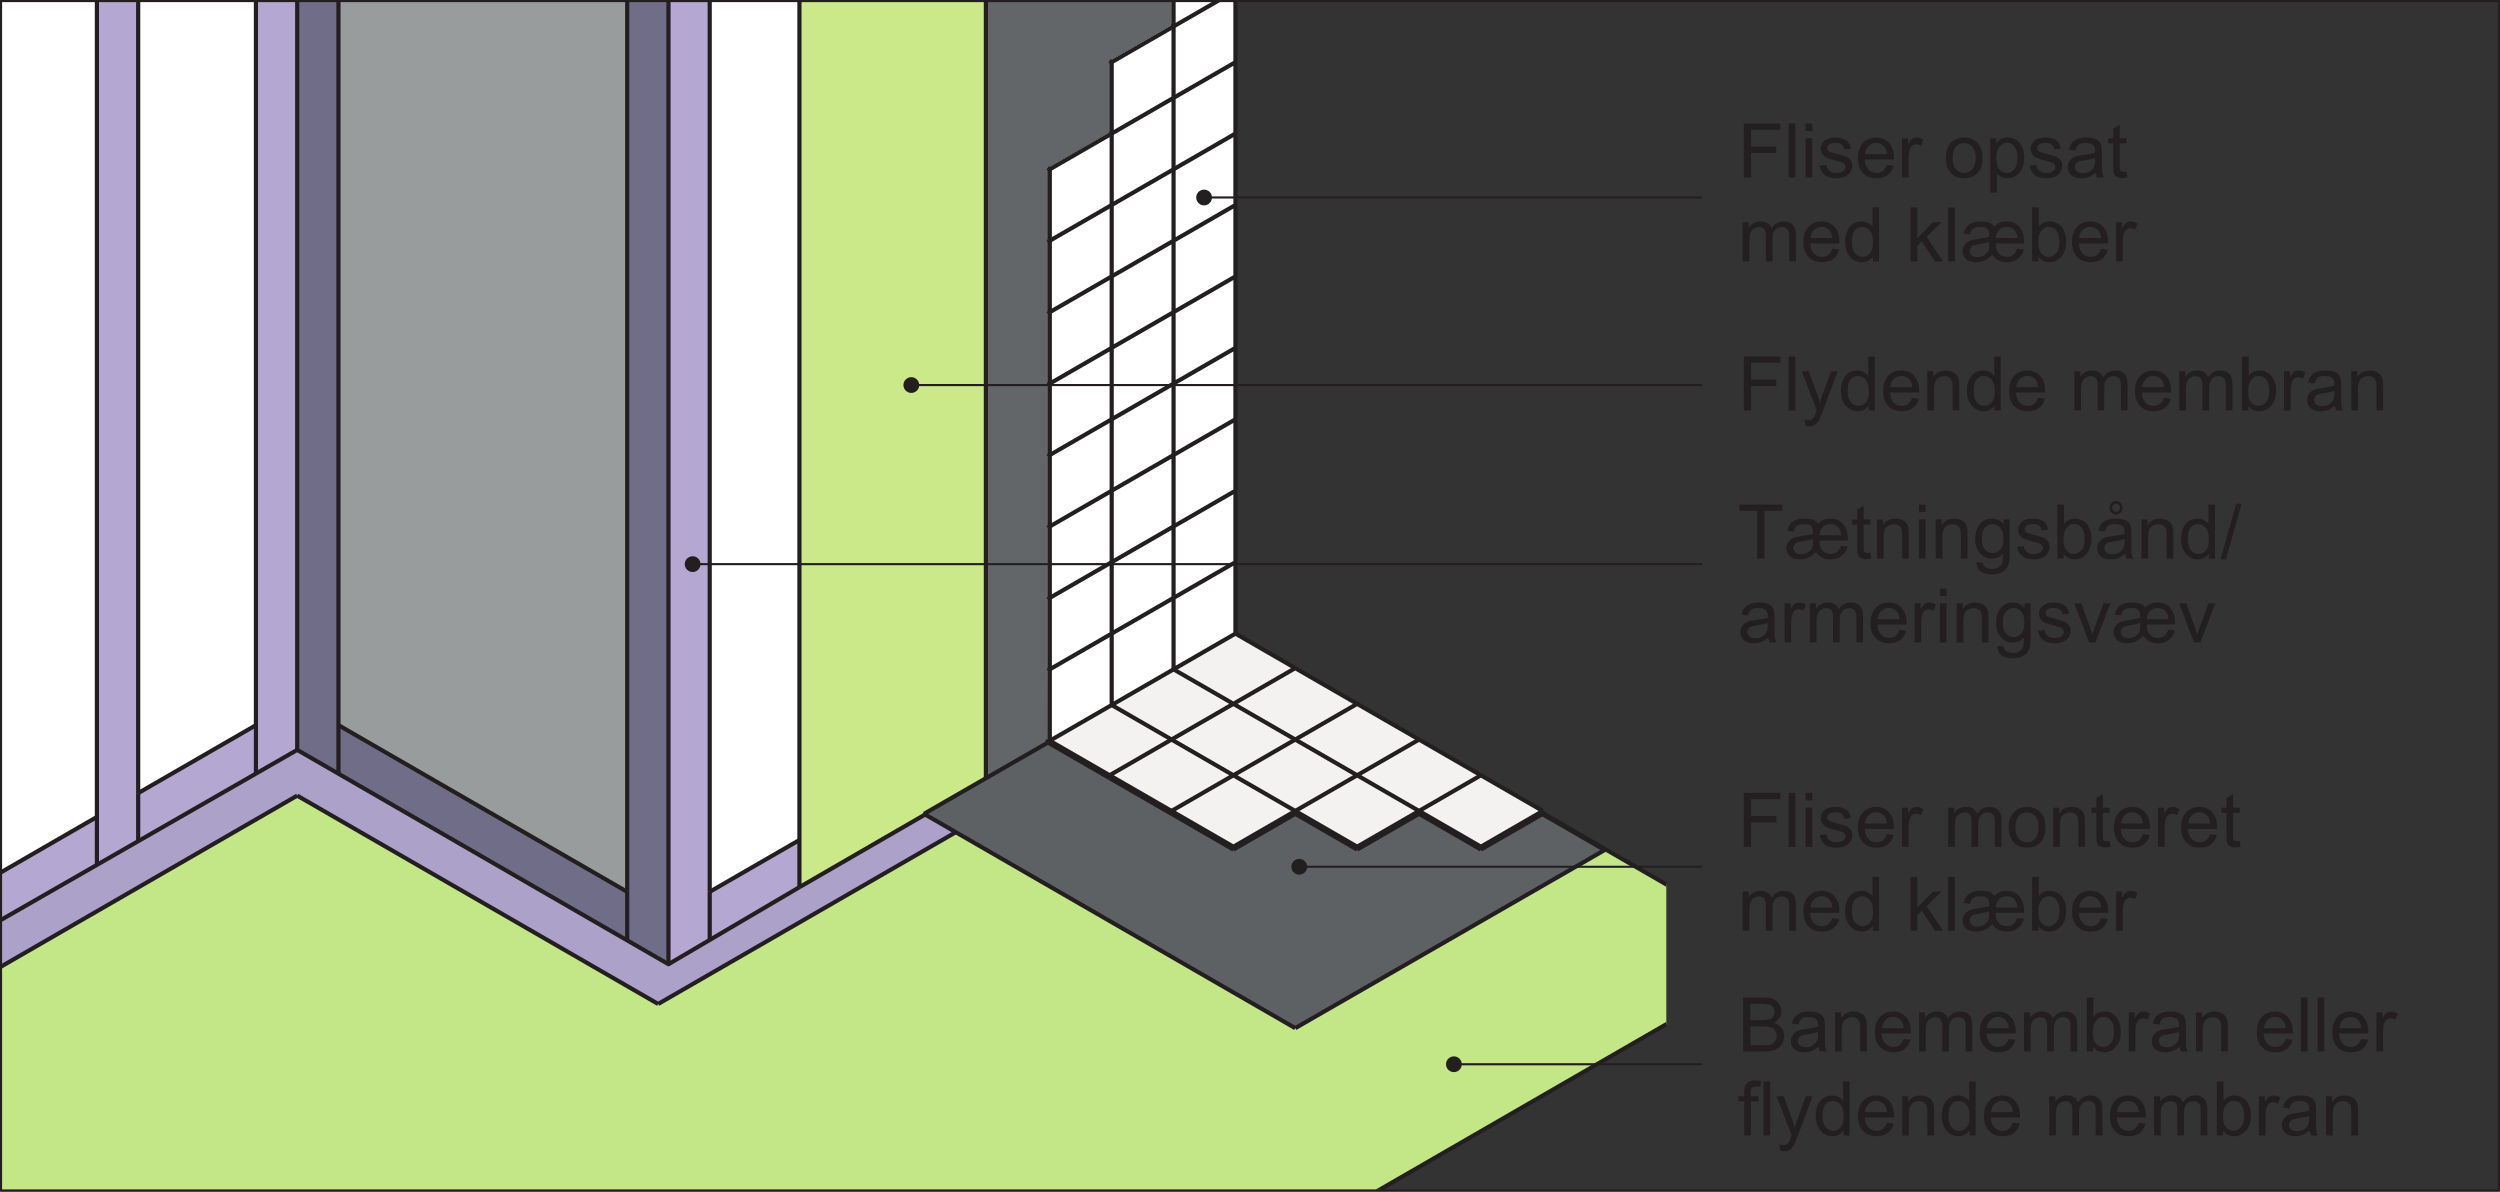 <?xml version="1.0" encoding="UTF-8"?>
<svg xmlns="http://www.w3.org/2000/svg" xmlns:xlink="http://www.w3.org/1999/xlink" width="297.89pt" height="141.99pt" viewBox="0 0 297.89 141.99" version="1.1">
<rect x="0" y="0" width="297.89" height="141.99" fill="#333333" stroke="none"/>
<defs>
<g>
<symbol overflow="visible" id="glyph0-0">
<path style="stroke:none;" d="M 5.625 0 L 5.625 -5.625 L 1.125 -5.625 L 1.125 0 Z M 1.266 -5.484 L 5.484 -5.484 L 5.484 -0.141 L 1.266 -0.141 Z M 1.266 -5.484 "/>
</symbol>
<symbol overflow="visible" id="glyph0-1">
<path style="stroke:none;" d="M 1.594 0 L 1.594 -2.922 L 4.609 -2.922 L 4.609 -3.688 L 1.594 -3.688 L 1.594 -5.688 L 5.078 -5.688 L 5.078 -6.438 L 0.734 -6.438 L 0.734 0 Z M 1.594 0 "/>
</symbol>
<symbol overflow="visible" id="glyph0-2">
<path style="stroke:none;" d="M 1.375 0 L 1.375 -6.438 L 0.578 -6.438 L 0.578 0 Z M 1.375 0 "/>
</symbol>
<symbol overflow="visible" id="glyph0-3">
<path style="stroke:none;" d="M 1.391 -5.547 L 1.391 -6.438 L 0.594 -6.438 L 0.594 -5.547 Z M 1.391 0 L 1.391 -4.672 L 0.594 -4.672 L 0.594 0 Z M 1.391 0 "/>
</symbol>
<symbol overflow="visible" id="glyph0-4">
<path style="stroke:none;" d="M 0.891 -0.281 C 1.203 -0.031 1.672 0.094 2.281 0.094 C 2.641 0.094 2.969 0.031 3.266 -0.094 C 3.562 -0.219 3.766 -0.391 3.922 -0.625 C 4.078 -0.859 4.156 -1.109 4.156 -1.375 C 4.156 -1.641 4.094 -1.875 3.969 -2.047 C 3.844 -2.234 3.656 -2.359 3.453 -2.469 C 3.219 -2.562 2.828 -2.688 2.281 -2.828 C 1.891 -2.938 1.656 -3 1.578 -3.031 C 1.438 -3.094 1.344 -3.156 1.281 -3.234 C 1.219 -3.328 1.172 -3.422 1.172 -3.516 C 1.172 -3.688 1.266 -3.828 1.406 -3.938 C 1.562 -4.062 1.828 -4.125 2.188 -4.125 C 2.5 -4.125 2.734 -4.047 2.891 -3.922 C 3.062 -3.781 3.172 -3.594 3.203 -3.344 L 3.984 -3.453 C 3.922 -3.766 3.828 -4 3.703 -4.188 C 3.578 -4.359 3.359 -4.516 3.094 -4.609 C 2.812 -4.719 2.5 -4.766 2.141 -4.766 C 1.891 -4.766 1.656 -4.75 1.453 -4.688 C 1.234 -4.609 1.078 -4.531 0.938 -4.453 C 0.781 -4.328 0.641 -4.188 0.562 -4 C 0.453 -3.828 0.406 -3.641 0.406 -3.422 C 0.406 -3.203 0.469 -2.984 0.578 -2.797 C 0.703 -2.625 0.875 -2.469 1.094 -2.359 C 1.328 -2.25 1.719 -2.125 2.297 -1.984 C 2.734 -1.875 3 -1.781 3.109 -1.703 C 3.266 -1.609 3.344 -1.469 3.344 -1.281 C 3.344 -1.094 3.266 -0.922 3.094 -0.781 C 2.906 -0.625 2.641 -0.547 2.281 -0.547 C 1.906 -0.547 1.625 -0.625 1.438 -0.797 C 1.234 -0.969 1.109 -1.203 1.062 -1.516 L 0.281 -1.391 C 0.375 -0.906 0.562 -0.531 0.891 -0.281 Z M 0.891 -0.281 "/>
</symbol>
<symbol overflow="visible" id="glyph0-5">
<path style="stroke:none;" d="M 3.297 -0.781 C 3.094 -0.625 2.844 -0.547 2.562 -0.547 C 2.156 -0.547 1.844 -0.688 1.578 -0.953 C 1.312 -1.234 1.172 -1.625 1.141 -2.141 L 4.625 -2.141 C 4.625 -2.219 4.625 -2.297 4.625 -2.344 C 4.625 -3.109 4.422 -3.703 4.031 -4.125 C 3.641 -4.547 3.125 -4.766 2.516 -4.766 C 1.859 -4.766 1.344 -4.547 0.938 -4.125 C 0.531 -3.688 0.328 -3.078 0.328 -2.297 C 0.328 -1.531 0.531 -0.953 0.938 -0.531 C 1.328 -0.109 1.875 0.094 2.562 0.094 C 3.094 0.094 3.531 -0.031 3.891 -0.297 C 4.234 -0.562 4.469 -0.922 4.594 -1.406 L 3.781 -1.516 C 3.656 -1.172 3.5 -0.938 3.297 -0.781 Z M 1.609 -3.75 C 1.844 -4 2.156 -4.125 2.516 -4.125 C 2.922 -4.125 3.234 -3.969 3.484 -3.656 C 3.656 -3.469 3.75 -3.172 3.781 -2.781 L 1.188 -2.781 C 1.219 -3.188 1.344 -3.516 1.609 -3.75 Z M 1.609 -3.75 "/>
</symbol>
<symbol overflow="visible" id="glyph0-6">
<path style="stroke:none;" d="M 1.375 0 L 1.375 -2.438 C 1.375 -2.766 1.422 -3.078 1.516 -3.359 C 1.562 -3.547 1.672 -3.688 1.797 -3.797 C 1.938 -3.891 2.094 -3.953 2.266 -3.953 C 2.453 -3.953 2.641 -3.891 2.844 -3.781 L 3.125 -4.516 C 2.844 -4.688 2.578 -4.766 2.312 -4.766 C 2.125 -4.766 1.953 -4.719 1.797 -4.609 C 1.641 -4.516 1.469 -4.281 1.297 -3.953 L 1.297 -4.672 L 0.578 -4.672 L 0.578 0 Z M 1.375 0 "/>
</symbol>
<symbol overflow="visible" id="glyph0-7">
<path style="stroke:none;" d=""/>
</symbol>
<symbol overflow="visible" id="glyph0-8">
<path style="stroke:none;" d="M 0.906 -0.531 C 1.312 -0.109 1.844 0.094 2.484 0.094 C 2.891 0.094 3.266 0 3.625 -0.188 C 3.953 -0.375 4.219 -0.641 4.406 -0.984 C 4.578 -1.328 4.672 -1.797 4.672 -2.406 C 4.672 -3.141 4.469 -3.719 4.062 -4.141 C 3.656 -4.562 3.125 -4.766 2.484 -4.766 C 1.906 -4.766 1.422 -4.594 1.016 -4.25 C 0.547 -3.828 0.297 -3.188 0.297 -2.344 C 0.297 -1.547 0.5 -0.938 0.906 -0.531 Z M 1.5 -3.672 C 1.766 -3.969 2.094 -4.109 2.484 -4.109 C 2.875 -4.109 3.203 -3.969 3.469 -3.672 C 3.719 -3.375 3.859 -2.938 3.859 -2.359 C 3.859 -1.75 3.719 -1.297 3.469 -1 C 3.203 -0.703 2.875 -0.547 2.484 -0.547 C 2.094 -0.547 1.766 -0.688 1.5 -0.984 C 1.234 -1.281 1.109 -1.734 1.109 -2.328 C 1.109 -2.922 1.234 -3.375 1.5 -3.672 Z M 1.5 -3.672 "/>
</symbol>
<symbol overflow="visible" id="glyph0-9">
<path style="stroke:none;" d="M 1.391 1.797 L 1.391 -0.484 C 1.516 -0.312 1.688 -0.188 1.906 -0.062 C 2.109 0.047 2.344 0.094 2.609 0.094 C 2.969 0.094 3.312 0 3.641 -0.203 C 3.969 -0.406 4.219 -0.703 4.391 -1.078 C 4.547 -1.469 4.641 -1.891 4.641 -2.359 C 4.641 -2.812 4.562 -3.219 4.406 -3.594 C 4.25 -3.969 4.016 -4.25 3.719 -4.469 C 3.422 -4.672 3.062 -4.766 2.656 -4.766 C 2.359 -4.766 2.109 -4.703 1.891 -4.594 C 1.672 -4.469 1.484 -4.297 1.312 -4.062 L 1.312 -4.672 L 0.594 -4.672 L 0.594 1.797 Z M 1.703 -3.688 C 1.969 -4 2.266 -4.156 2.594 -4.156 C 2.938 -4.156 3.219 -4 3.469 -3.703 C 3.703 -3.406 3.828 -2.969 3.828 -2.375 C 3.828 -1.75 3.703 -1.281 3.453 -0.984 C 3.219 -0.688 2.906 -0.547 2.562 -0.547 C 2.219 -0.547 1.922 -0.688 1.672 -0.984 C 1.438 -1.266 1.312 -1.703 1.312 -2.297 C 1.312 -2.906 1.438 -3.359 1.703 -3.688 Z M 1.703 -3.688 "/>
</symbol>
<symbol overflow="visible" id="glyph0-10">
<path style="stroke:none;" d="M 3.797 0 L 4.625 0 C 4.531 -0.188 4.469 -0.375 4.422 -0.562 C 4.406 -0.75 4.391 -1.219 4.391 -1.953 L 4.391 -3 C 4.391 -3.359 4.375 -3.594 4.344 -3.734 C 4.297 -3.953 4.219 -4.125 4.094 -4.281 C 3.984 -4.422 3.797 -4.531 3.547 -4.625 C 3.297 -4.719 2.969 -4.766 2.578 -4.766 C 2.172 -4.766 1.812 -4.719 1.516 -4.609 C 1.203 -4.484 0.969 -4.344 0.812 -4.125 C 0.641 -3.938 0.531 -3.656 0.453 -3.328 L 1.234 -3.219 C 1.312 -3.562 1.453 -3.781 1.625 -3.922 C 1.812 -4.047 2.078 -4.109 2.453 -4.109 C 2.859 -4.109 3.156 -4.016 3.359 -3.844 C 3.516 -3.719 3.578 -3.484 3.578 -3.172 C 3.578 -3.141 3.578 -3.062 3.578 -2.969 C 3.281 -2.859 2.812 -2.766 2.156 -2.688 C 1.859 -2.656 1.625 -2.609 1.453 -2.578 C 1.25 -2.516 1.062 -2.438 0.891 -2.312 C 0.719 -2.203 0.578 -2.047 0.484 -1.859 C 0.375 -1.672 0.328 -1.453 0.328 -1.234 C 0.328 -0.844 0.453 -0.516 0.734 -0.281 C 1.016 -0.031 1.406 0.094 1.922 0.094 C 2.234 0.094 2.531 0.047 2.797 -0.047 C 3.062 -0.156 3.344 -0.328 3.641 -0.578 C 3.672 -0.359 3.719 -0.172 3.797 0 Z M 3.578 -2.047 C 3.578 -1.703 3.531 -1.438 3.453 -1.266 C 3.344 -1.031 3.172 -0.859 2.922 -0.719 C 2.688 -0.578 2.422 -0.516 2.109 -0.516 C 1.797 -0.516 1.562 -0.594 1.406 -0.734 C 1.25 -0.875 1.172 -1.047 1.172 -1.266 C 1.172 -1.391 1.203 -1.516 1.281 -1.625 C 1.344 -1.75 1.453 -1.828 1.594 -1.891 C 1.734 -1.938 1.969 -2 2.281 -2.047 C 2.859 -2.125 3.297 -2.219 3.578 -2.344 Z M 3.578 -2.047 "/>
</symbol>
<symbol overflow="visible" id="glyph0-11">
<path style="stroke:none;" d="M 1.969 -0.672 C 1.859 -0.672 1.766 -0.688 1.703 -0.734 C 1.641 -0.781 1.594 -0.812 1.562 -0.891 C 1.531 -0.953 1.516 -1.094 1.516 -1.328 L 1.516 -4.062 L 2.312 -4.062 L 2.312 -4.672 L 1.516 -4.672 L 1.516 -6.297 L 0.734 -5.828 L 0.734 -4.672 L 0.141 -4.672 L 0.141 -4.062 L 0.734 -4.062 L 0.734 -1.375 C 0.734 -0.891 0.766 -0.578 0.828 -0.438 C 0.891 -0.281 1 -0.156 1.156 -0.078 C 1.312 0.016 1.531 0.062 1.828 0.062 C 2 0.062 2.203 0.031 2.422 -0.016 L 2.312 -0.703 C 2.172 -0.688 2.047 -0.672 1.969 -0.672 Z M 1.969 -0.672 "/>
</symbol>
<symbol overflow="visible" id="glyph0-12">
<path style="stroke:none;" d="M 1.391 0 L 1.391 -2.422 C 1.391 -2.844 1.438 -3.172 1.516 -3.391 C 1.609 -3.625 1.734 -3.781 1.922 -3.906 C 2.109 -4.016 2.328 -4.094 2.531 -4.094 C 2.828 -4.094 3.047 -4 3.172 -3.828 C 3.297 -3.641 3.359 -3.391 3.359 -3.031 L 3.359 0 L 4.156 0 L 4.156 -2.703 C 4.156 -3.188 4.266 -3.531 4.484 -3.766 C 4.703 -3.984 4.984 -4.094 5.297 -4.094 C 5.484 -4.094 5.641 -4.047 5.781 -3.953 C 5.906 -3.875 6.016 -3.766 6.062 -3.625 C 6.109 -3.484 6.141 -3.266 6.141 -2.938 L 6.141 0 L 6.938 0 L 6.938 -3.203 C 6.938 -3.734 6.797 -4.125 6.547 -4.391 C 6.297 -4.641 5.953 -4.766 5.484 -4.766 C 4.891 -4.766 4.406 -4.5 4.031 -3.953 C 3.938 -4.219 3.781 -4.406 3.562 -4.547 C 3.344 -4.703 3.062 -4.766 2.719 -4.766 C 2.406 -4.766 2.141 -4.703 1.891 -4.562 C 1.641 -4.422 1.453 -4.234 1.312 -4.016 L 1.312 -4.672 L 0.594 -4.672 L 0.594 0 Z M 1.391 0 "/>
</symbol>
<symbol overflow="visible" id="glyph0-13">
<path style="stroke:none;" d="M 4.344 0 L 4.344 -6.438 L 3.562 -6.438 L 3.562 -4.125 C 3.422 -4.312 3.234 -4.469 3.016 -4.594 C 2.797 -4.703 2.547 -4.766 2.266 -4.766 C 1.875 -4.766 1.531 -4.672 1.219 -4.469 C 0.922 -4.266 0.688 -3.984 0.531 -3.594 C 0.375 -3.219 0.297 -2.797 0.297 -2.328 C 0.297 -1.859 0.391 -1.438 0.562 -1.062 C 0.734 -0.703 0.969 -0.406 1.281 -0.203 C 1.594 0 1.938 0.094 2.297 0.094 C 2.875 0.094 3.312 -0.141 3.609 -0.594 L 3.609 0 Z M 1.453 -3.688 C 1.703 -3.969 1.984 -4.109 2.344 -4.109 C 2.703 -4.109 3 -3.953 3.266 -3.656 C 3.5 -3.359 3.625 -2.891 3.625 -2.266 C 3.625 -1.688 3.516 -1.25 3.266 -0.969 C 3.031 -0.688 2.734 -0.547 2.375 -0.547 C 2.031 -0.547 1.734 -0.688 1.484 -0.984 C 1.234 -1.281 1.109 -1.734 1.109 -2.328 C 1.109 -2.938 1.219 -3.391 1.453 -3.688 Z M 1.453 -3.688 "/>
</symbol>
<symbol overflow="visible" id="glyph0-14">
<path style="stroke:none;" d="M 1.391 0 L 1.391 -1.859 L 1.938 -2.391 L 3.484 0 L 4.469 0 L 2.5 -2.938 L 4.281 -4.672 L 3.266 -4.672 L 1.391 -2.766 L 1.391 -6.438 L 0.594 -6.438 L 0.594 0 Z M 1.391 0 "/>
</symbol>
<symbol overflow="visible" id="glyph0-15">
<path style="stroke:none;" d="M 6.781 -1.531 C 6.703 -1.219 6.562 -0.984 6.359 -0.812 C 6.141 -0.641 5.891 -0.547 5.594 -0.547 C 5.328 -0.547 5.094 -0.609 4.875 -0.734 C 4.656 -0.859 4.5 -1.031 4.406 -1.219 C 4.297 -1.406 4.25 -1.703 4.25 -2.141 L 7.625 -2.141 C 7.625 -2.266 7.625 -2.344 7.625 -2.406 C 7.625 -2.766 7.562 -3.141 7.422 -3.516 C 7.266 -3.891 7.047 -4.188 6.734 -4.422 C 6.422 -4.656 6.031 -4.766 5.562 -4.766 C 5.219 -4.766 4.938 -4.719 4.703 -4.609 C 4.469 -4.5 4.25 -4.344 4.062 -4.141 C 3.938 -4.328 3.797 -4.469 3.625 -4.547 C 3.328 -4.703 2.938 -4.766 2.453 -4.766 C 2.062 -4.766 1.734 -4.719 1.438 -4.594 C 1.156 -4.484 0.922 -4.328 0.781 -4.125 C 0.625 -3.922 0.5 -3.656 0.422 -3.312 L 1.188 -3.219 C 1.234 -3.469 1.312 -3.641 1.391 -3.766 C 1.469 -3.875 1.609 -3.953 1.781 -4.016 C 1.969 -4.094 2.172 -4.109 2.438 -4.109 C 2.812 -4.109 3.078 -4.047 3.234 -3.891 C 3.391 -3.75 3.453 -3.484 3.453 -3.109 C 3.453 -3.062 3.453 -3 3.453 -2.938 C 3.156 -2.859 2.797 -2.781 2.344 -2.719 C 1.797 -2.641 1.375 -2.562 1.109 -2.438 C 0.859 -2.328 0.656 -2.156 0.516 -1.938 C 0.375 -1.719 0.297 -1.484 0.297 -1.234 C 0.297 -0.859 0.438 -0.547 0.719 -0.281 C 1 -0.031 1.391 0.094 1.891 0.094 C 2.25 0.094 2.578 0.031 2.891 -0.109 C 3.219 -0.25 3.516 -0.469 3.828 -0.781 C 4.047 -0.469 4.297 -0.25 4.578 -0.109 C 4.859 0.031 5.188 0.094 5.562 0.094 C 6.078 0.094 6.516 -0.031 6.859 -0.297 C 7.219 -0.562 7.469 -0.938 7.609 -1.438 Z M 4.641 -3.766 C 4.875 -4 5.188 -4.109 5.547 -4.109 C 5.906 -4.109 6.203 -4 6.422 -3.781 C 6.656 -3.578 6.781 -3.234 6.828 -2.781 L 4.25 -2.781 C 4.281 -3.203 4.406 -3.531 4.641 -3.766 Z M 3.406 -1.391 C 3.328 -1.141 3.172 -0.938 2.922 -0.781 C 2.672 -0.609 2.375 -0.516 2.047 -0.516 C 1.75 -0.516 1.516 -0.594 1.375 -0.734 C 1.219 -0.875 1.141 -1.047 1.141 -1.266 C 1.141 -1.469 1.219 -1.656 1.391 -1.797 C 1.516 -1.906 1.75 -1.969 2.062 -2.016 C 2.766 -2.141 3.234 -2.234 3.469 -2.344 C 3.469 -1.859 3.453 -1.547 3.406 -1.391 Z M 3.406 -1.391 "/>
</symbol>
<symbol overflow="visible" id="glyph0-16">
<path style="stroke:none;" d="M 1.328 -0.578 C 1.641 -0.125 2.062 0.094 2.625 0.094 C 3.172 0.094 3.641 -0.109 4.047 -0.562 C 4.438 -0.984 4.641 -1.609 4.641 -2.406 C 4.641 -2.75 4.594 -3.062 4.484 -3.359 C 4.406 -3.641 4.281 -3.891 4.109 -4.109 C 3.938 -4.312 3.719 -4.484 3.469 -4.594 C 3.219 -4.719 2.938 -4.766 2.656 -4.766 C 2.141 -4.766 1.703 -4.562 1.375 -4.141 L 1.375 -6.438 L 0.578 -6.438 L 0.578 0 L 1.328 0 Z M 1.688 -3.672 C 1.938 -3.969 2.234 -4.125 2.578 -4.125 C 2.922 -4.125 3.219 -3.984 3.469 -3.688 C 3.703 -3.406 3.828 -2.953 3.828 -2.344 C 3.828 -1.75 3.703 -1.297 3.453 -1 C 3.188 -0.703 2.891 -0.547 2.562 -0.547 C 2.125 -0.547 1.797 -0.75 1.531 -1.156 C 1.391 -1.406 1.312 -1.812 1.312 -2.359 C 1.312 -2.938 1.438 -3.375 1.688 -3.672 Z M 1.688 -3.672 "/>
</symbol>
<symbol overflow="visible" id="glyph0-17">
<path style="stroke:none;" d="M 3.188 0 L 3.188 -5.688 L 5.312 -5.688 L 5.312 -6.438 L 0.203 -6.438 L 0.203 -5.688 L 2.328 -5.688 L 2.328 0 Z M 3.188 0 "/>
</symbol>
<symbol overflow="visible" id="glyph0-18">
<path style="stroke:none;" d="M 1.391 0 L 1.391 -2.547 C 1.391 -3.156 1.516 -3.562 1.75 -3.766 C 2 -3.984 2.281 -4.094 2.625 -4.094 C 2.828 -4.094 3.016 -4.047 3.172 -3.938 C 3.328 -3.859 3.438 -3.719 3.5 -3.562 C 3.562 -3.406 3.594 -3.156 3.594 -2.828 L 3.594 0 L 4.391 0 L 4.391 -2.875 C 4.391 -3.234 4.359 -3.484 4.344 -3.641 C 4.297 -3.859 4.219 -4.062 4.094 -4.219 C 3.984 -4.391 3.797 -4.516 3.562 -4.609 C 3.328 -4.719 3.062 -4.766 2.797 -4.766 C 2.141 -4.766 1.641 -4.516 1.312 -4 L 1.312 -4.672 L 0.594 -4.672 L 0.594 0 Z M 1.391 0 "/>
</symbol>
<symbol overflow="visible" id="glyph0-19">
<path style="stroke:none;" d="M 0.938 1.516 C 1.281 1.766 1.734 1.891 2.297 1.891 C 2.766 1.891 3.156 1.797 3.469 1.625 C 3.797 1.453 4.031 1.219 4.172 0.906 C 4.328 0.609 4.406 0.094 4.406 -0.641 L 4.406 -4.672 L 3.672 -4.672 L 3.672 -4.094 C 3.312 -4.547 2.859 -4.766 2.297 -4.766 C 1.906 -4.766 1.531 -4.672 1.234 -4.469 C 0.922 -4.25 0.688 -3.969 0.531 -3.594 C 0.375 -3.219 0.281 -2.812 0.281 -2.359 C 0.281 -1.703 0.453 -1.156 0.812 -0.688 C 1.172 -0.234 1.672 0 2.297 0 C 2.812 0 3.25 -0.203 3.594 -0.609 C 3.594 -0.094 3.578 0.25 3.531 0.391 C 3.469 0.672 3.344 0.859 3.125 1.016 C 2.938 1.156 2.656 1.234 2.281 1.234 C 1.938 1.234 1.672 1.156 1.484 1.016 C 1.328 0.906 1.234 0.734 1.219 0.5 L 0.453 0.391 C 0.438 0.891 0.609 1.266 0.938 1.516 Z M 1.469 -3.688 C 1.703 -3.969 2 -4.109 2.359 -4.109 C 2.719 -4.109 3.031 -3.969 3.281 -3.688 C 3.531 -3.391 3.656 -2.969 3.656 -2.391 C 3.656 -1.797 3.531 -1.359 3.297 -1.078 C 3.047 -0.797 2.734 -0.656 2.375 -0.656 C 2 -0.656 1.703 -0.797 1.453 -1.078 C 1.219 -1.359 1.094 -1.812 1.094 -2.406 C 1.094 -2.984 1.219 -3.406 1.469 -3.688 Z M 1.469 -3.688 "/>
</symbol>
<symbol overflow="visible" id="glyph0-20">
<path style="stroke:none;" d="M 3.797 0 L 4.625 0 C 4.531 -0.188 4.469 -0.375 4.422 -0.562 C 4.406 -0.75 4.391 -1.219 4.391 -1.953 L 4.391 -3 C 4.391 -3.359 4.375 -3.594 4.344 -3.734 C 4.297 -3.953 4.219 -4.125 4.094 -4.281 C 3.984 -4.422 3.797 -4.531 3.547 -4.625 C 3.297 -4.719 2.969 -4.766 2.578 -4.766 C 2.172 -4.766 1.812 -4.719 1.516 -4.609 C 1.203 -4.484 0.969 -4.344 0.812 -4.125 C 0.641 -3.938 0.531 -3.656 0.453 -3.328 L 1.234 -3.219 C 1.312 -3.562 1.453 -3.781 1.625 -3.922 C 1.812 -4.047 2.078 -4.109 2.453 -4.109 C 2.859 -4.109 3.156 -4.016 3.359 -3.844 C 3.516 -3.719 3.578 -3.484 3.578 -3.172 C 3.578 -3.141 3.578 -3.062 3.578 -2.969 C 3.281 -2.859 2.812 -2.766 2.156 -2.688 C 1.859 -2.656 1.625 -2.609 1.453 -2.578 C 1.25 -2.516 1.062 -2.438 0.891 -2.312 C 0.719 -2.203 0.578 -2.047 0.484 -1.859 C 0.375 -1.672 0.328 -1.453 0.328 -1.234 C 0.328 -0.844 0.453 -0.516 0.734 -0.281 C 1.016 -0.031 1.406 0.094 1.922 0.094 C 2.234 0.094 2.531 0.047 2.797 -0.047 C 3.062 -0.156 3.344 -0.328 3.641 -0.578 C 3.672 -0.359 3.719 -0.172 3.797 0 Z M 3.578 -2.047 C 3.578 -1.703 3.531 -1.438 3.453 -1.266 C 3.344 -1.031 3.172 -0.859 2.922 -0.719 C 2.688 -0.578 2.422 -0.516 2.109 -0.516 C 1.797 -0.516 1.562 -0.594 1.406 -0.734 C 1.25 -0.875 1.172 -1.047 1.172 -1.266 C 1.172 -1.391 1.203 -1.516 1.281 -1.625 C 1.344 -1.75 1.453 -1.828 1.594 -1.891 C 1.734 -1.938 1.969 -2 2.281 -2.047 C 2.859 -2.125 3.297 -2.219 3.578 -2.344 Z M 2 -5.484 C 2.156 -5.328 2.344 -5.25 2.578 -5.25 C 2.781 -5.25 2.969 -5.328 3.125 -5.484 C 3.281 -5.641 3.359 -5.828 3.359 -6.062 C 3.359 -6.266 3.281 -6.469 3.125 -6.625 C 2.969 -6.781 2.781 -6.859 2.562 -6.859 C 2.344 -6.859 2.172 -6.781 2.016 -6.625 C 1.859 -6.469 1.781 -6.281 1.781 -6.078 C 1.781 -5.828 1.859 -5.641 2 -5.484 Z M 2.25 -6.406 C 2.344 -6.484 2.453 -6.531 2.578 -6.531 C 2.703 -6.531 2.812 -6.484 2.891 -6.391 C 2.984 -6.297 3.047 -6.188 3.047 -6.062 C 3.047 -5.922 2.984 -5.812 2.891 -5.719 C 2.812 -5.625 2.703 -5.578 2.578 -5.578 C 2.453 -5.578 2.344 -5.625 2.25 -5.719 C 2.156 -5.812 2.109 -5.938 2.109 -6.062 C 2.109 -6.188 2.156 -6.297 2.25 -6.406 Z M 2.25 -6.406 "/>
</symbol>
<symbol overflow="visible" id="glyph0-21">
<path style="stroke:none;" d="M 0.641 0.109 L 2.516 -6.547 L 1.875 -6.547 L 0 0.109 Z M 0.641 0.109 "/>
</symbol>
<symbol overflow="visible" id="glyph0-22">
<path style="stroke:none;" d="M 2.625 0 L 4.406 -4.672 L 3.594 -4.672 L 2.547 -1.812 C 2.422 -1.469 2.328 -1.172 2.266 -0.938 C 2.156 -1.266 2.062 -1.578 1.953 -1.875 L 0.953 -4.672 L 0.109 -4.672 L 1.875 0 Z M 2.625 0 "/>
</symbol>
<symbol overflow="visible" id="glyph0-23">
<path style="stroke:none;" d="M 1.078 1.891 C 1.328 1.891 1.531 1.828 1.719 1.703 C 1.906 1.578 2.062 1.391 2.203 1.141 C 2.312 0.938 2.453 0.594 2.656 0.078 L 4.422 -4.672 L 3.625 -4.672 L 2.625 -1.938 C 2.5 -1.609 2.391 -1.25 2.297 -0.906 C 2.203 -1.266 2.094 -1.625 1.969 -1.969 L 0.984 -4.672 L 0.141 -4.672 L 1.922 0.016 C 1.875 0.094 1.859 0.156 1.844 0.203 C 1.734 0.516 1.656 0.719 1.609 0.797 C 1.531 0.906 1.453 0.984 1.344 1.047 C 1.234 1.109 1.094 1.141 0.922 1.141 C 0.797 1.141 0.641 1.109 0.469 1.062 L 0.562 1.797 C 0.75 1.859 0.922 1.891 1.078 1.891 Z M 1.078 1.891 "/>
</symbol>
<symbol overflow="visible" id="glyph0-24">
<path style="stroke:none;" d="M 3.109 0 C 3.531 0 3.875 -0.031 4.156 -0.109 C 4.438 -0.188 4.672 -0.281 4.859 -0.422 C 5.047 -0.562 5.219 -0.766 5.344 -1.031 C 5.469 -1.281 5.531 -1.562 5.531 -1.875 C 5.531 -2.234 5.422 -2.562 5.219 -2.844 C 5 -3.125 4.703 -3.312 4.312 -3.422 C 4.609 -3.578 4.844 -3.766 4.984 -4.016 C 5.141 -4.25 5.219 -4.516 5.219 -4.797 C 5.219 -5.094 5.125 -5.375 4.953 -5.641 C 4.781 -5.906 4.547 -6.125 4.25 -6.25 C 3.953 -6.375 3.562 -6.438 3.078 -6.438 L 0.656 -6.438 L 0.656 0 Z M 1.516 -5.688 L 2.797 -5.688 C 3.266 -5.688 3.594 -5.656 3.781 -5.594 C 3.969 -5.531 4.125 -5.422 4.219 -5.266 C 4.312 -5.109 4.375 -4.906 4.375 -4.703 C 4.375 -4.469 4.312 -4.281 4.219 -4.125 C 4.094 -3.984 3.938 -3.875 3.719 -3.812 C 3.562 -3.766 3.281 -3.734 2.906 -3.734 L 1.516 -3.734 Z M 1.516 -2.984 L 3 -2.984 C 3.406 -2.984 3.719 -2.938 3.938 -2.875 C 4.172 -2.797 4.344 -2.672 4.453 -2.5 C 4.578 -2.328 4.641 -2.109 4.641 -1.875 C 4.641 -1.672 4.594 -1.469 4.516 -1.328 C 4.422 -1.156 4.312 -1.047 4.188 -0.969 C 4.062 -0.875 3.891 -0.812 3.703 -0.781 C 3.594 -0.766 3.391 -0.75 3.109 -0.75 L 1.516 -0.75 Z M 1.516 -2.984 "/>
</symbol>
<symbol overflow="visible" id="glyph0-25">
<path style="stroke:none;" d="M 1.578 0 L 1.578 -4.062 L 2.469 -4.062 L 2.469 -4.672 L 1.562 -4.672 L 1.562 -5.109 C 1.562 -5.375 1.609 -5.578 1.719 -5.672 C 1.812 -5.766 1.984 -5.828 2.219 -5.828 C 2.359 -5.828 2.531 -5.812 2.688 -5.781 L 2.812 -6.469 C 2.531 -6.531 2.297 -6.547 2.062 -6.547 C 1.734 -6.547 1.453 -6.484 1.266 -6.359 C 1.078 -6.234 0.938 -6.062 0.859 -5.875 C 0.812 -5.719 0.781 -5.484 0.781 -5.172 L 0.781 -4.672 L 0.078 -4.672 L 0.078 -4.062 L 0.781 -4.062 L 0.781 0 Z M 1.578 0 "/>
</symbol>
</g>
<clipPath id="clip1">
  <path d="M 139 0.234 L 148 0.234 L 148 12 L 139 12 Z M 139 0.234 "/>
</clipPath>
<clipPath id="clip2">
  <path d="M 139 0.234 L 140 0.234 L 140 4 L 139 4 Z M 139 0.234 "/>
</clipPath>
<clipPath id="clip3">
  <path d="M 0.125 0.234 L 14 0.234 L 14 121 L 0.125 121 Z M 0.125 0.234 "/>
</clipPath>
<clipPath id="clip4">
  <path d="M 13 0.234 L 36 0.234 L 36 95 L 13 95 Z M 13 0.234 "/>
</clipPath>
<clipPath id="clip5">
  <path d="M 95 0.234 L 147 0.234 L 147 106 L 95 106 Z M 95 0.234 "/>
</clipPath>
<clipPath id="clip6">
  <path d="M 79 0.234 L 125 0.234 L 125 107 L 79 107 Z M 79 0.234 "/>
</clipPath>
<clipPath id="clip7">
  <path d="M 35 0.234 L 80 0.234 L 80 107 L 35 107 Z M 35 0.234 "/>
</clipPath>
<clipPath id="clip8">
  <path d="M 117 0.234 L 147 0.234 L 147 93 L 117 93 Z M 117 0.234 "/>
</clipPath>
<clipPath id="clip9">
  <path d="M 139 0.234 L 148 0.234 L 148 4 L 139 4 Z M 139 0.234 "/>
</clipPath>
<clipPath id="clip10">
  <path d="M 0.125 89 L 114 89 L 114 141.762 L 0.125 141.762 Z M 0.125 89 "/>
</clipPath>
<clipPath id="clip11">
  <path d="M 0.125 94 L 198.551 94 L 198.551 141.762 L 0.125 141.762 Z M 0.125 94 "/>
</clipPath>
<clipPath id="clip12">
  <path d="M 30 0.234 L 36 0.234 L 36 93 L 30 93 Z M 30 0.234 "/>
</clipPath>
<clipPath id="clip13">
  <path d="M 74 0.234 L 80 0.234 L 80 115 L 74 115 Z M 74 0.234 "/>
</clipPath>
<clipPath id="clip14">
  <path d="M 79 0.234 L 85 0.234 L 85 115 L 79 115 Z M 79 0.234 "/>
</clipPath>
<clipPath id="clip15">
  <path d="M 35 0.234 L 41 0.234 L 41 93 L 35 93 Z M 35 0.234 "/>
</clipPath>
<clipPath id="clip16">
  <path d="M 11 0.234 L 17 0.234 L 17 104 L 11 104 Z M 11 0.234 "/>
</clipPath>
<clipPath id="clip17">
  <path d="M 0.125 97 L 12 97 L 12 126 L 0.125 126 Z M 0.125 97 "/>
</clipPath>
<clipPath id="clip18">
  <path d="M 139 0.234 L 148 0.234 L 148 21 L 139 21 Z M 139 0.234 "/>
</clipPath>
<clipPath id="clip19">
  <path d="M 139 0.234 L 148 0.234 L 148 4 L 139 4 Z M 139 0.234 "/>
</clipPath>
<clipPath id="clip20">
  <path d="M 77 0.234 L 148 0.234 L 148 106 L 77 106 Z M 77 0.234 "/>
</clipPath>
<clipPath id="clip21">
  <path d="M 0.125 0.234 L 198.551 0.234 L 198.551 141.762 L 0.125 141.762 Z M 0.125 0.234 "/>
</clipPath>
<clipPath id="clip22">
  <path d="M 0.125 0.234 L 147 0.234 L 147 135 L 0.125 135 Z M 0.125 0.234 "/>
</clipPath>
<clipPath id="clip23">
  <path d="M 0.125 0.234 L 115 0.234 L 115 141.762 L 0.125 141.762 Z M 0.125 0.234 "/>
</clipPath>
<clipPath id="clip24">
  <path d="M 117 0.234 L 148 0.234 L 148 93 L 117 93 Z M 117 0.234 "/>
</clipPath>
<clipPath id="clip25">
  <path d="M 0.125 0.234 L 80 0.234 L 80 135 L 0.125 135 Z M 0.125 0.234 "/>
</clipPath>
<clipPath id="clip26">
  <path d="M 0.125 0.234 L 147 0.234 L 147 10 L 0.125 10 Z M 0.125 0.234 "/>
</clipPath>
<clipPath id="clip27">
  <path d="M 0.125 0.234 L 147 0.234 L 147 135 L 0.125 135 Z M 0.125 0.234 "/>
</clipPath>
<clipPath id="clip28">
  <path d="M 57 0.234 L 126 0.234 L 126 106 L 57 106 Z M 57 0.234 "/>
</clipPath>
<clipPath id="clip29">
  <path d="M 0.125 0.234 L 146 0.234 L 146 141 L 0.125 141 Z M 0.125 0.234 "/>
</clipPath>
<clipPath id="clip30">
  <path d="M 0.125 0.234 L 155 0.234 L 155 141.762 L 0.125 141.762 Z M 0.125 0.234 "/>
</clipPath>
<clipPath id="clip31">
  <path d="M 35 0.234 L 80 0.234 L 80 116 L 35 116 Z M 35 0.234 "/>
</clipPath>
<clipPath id="clip32">
  <path d="M 74 0.234 L 198.551 0.234 L 198.551 141.762 L 74 141.762 Z M 74 0.234 "/>
</clipPath>
<clipPath id="clip33">
  <path d="M 0 0 L 297.891 0 L 297.891 141.988 L 0 141.988 Z M 0 0 "/>
</clipPath>
</defs>
<g id="surface1">
<path style=" stroke:none;fill-rule:nonzero;fill:rgb(60.129%,61.089%,60.985%);fill-opacity:1;" d="M 124.832 28.535 L 124.832 20.023 L 125.09 20.172 L 125.09 28.684 L 124.832 28.535 "/>
<path style=" stroke:none;fill-rule:nonzero;fill:rgb(100%,100%,100%);fill-opacity:1;" d="M 125.09 28.684 L 125.09 20.172 L 132.465 15.914 L 132.465 24.426 L 125.09 28.684 "/>
<path style=" stroke:none;fill-rule:nonzero;fill:rgb(100%,100%,100%);fill-opacity:1;" d="M 125.09 28.684 L 132.465 24.426 L 132.465 32.938 L 125.09 37.195 L 125.09 28.684 "/>
<path style=" stroke:none;fill-rule:nonzero;fill:rgb(95.012%,94.867%,94.238%);fill-opacity:1;" d="M 132.465 15.914 L 125.09 20.172 L 124.832 20.023 L 132.195 15.762 L 132.465 15.914 "/>
<path style=" stroke:none;fill-rule:nonzero;fill:rgb(100%,100%,100%);fill-opacity:1;" d="M 132.465 24.426 L 132.465 15.914 L 139.836 11.66 L 139.836 20.172 L 132.465 24.426 "/>
<path style=" stroke:none;fill-rule:nonzero;fill:rgb(60.129%,61.089%,60.985%);fill-opacity:1;" d="M 124.832 28.535 L 125.09 28.684 L 125.09 37.195 L 124.832 37.047 L 124.832 28.535 "/>
<path style=" stroke:none;fill-rule:nonzero;fill:rgb(60.129%,61.089%,60.985%);fill-opacity:1;" d="M 132.465 15.914 L 132.195 15.762 L 132.195 7.25 L 132.465 7.406 L 132.465 15.914 "/>
<path style=" stroke:none;fill-rule:nonzero;fill:rgb(100%,100%,100%);fill-opacity:1;" d="M 132.465 24.426 L 139.836 20.172 L 139.836 28.684 L 132.465 32.938 L 132.465 24.426 "/>
<path style=" stroke:none;fill-rule:nonzero;fill:rgb(100%,100%,100%);fill-opacity:1;" d="M 139.836 11.66 L 132.465 15.914 L 132.465 7.406 L 139.836 3.148 L 139.836 11.66 "/>
<path style=" stroke:none;fill-rule:nonzero;fill:rgb(100%,100%,100%);fill-opacity:1;" d="M 139.836 20.172 L 139.836 11.66 L 147.211 7.406 L 147.211 15.914 L 139.836 20.172 "/>
<path style=" stroke:none;fill-rule:nonzero;fill:rgb(95.012%,94.867%,94.238%);fill-opacity:1;" d="M 139.836 3.148 L 132.465 7.406 L 132.195 7.25 L 139.555 2.984 L 139.836 3.148 "/>
<g clip-path="url(#clip1)" clip-rule="nonzero">
<path style=" stroke:none;fill-rule:nonzero;fill:rgb(100%,100%,100%);fill-opacity:1;" d="M 139.836 11.66 L 139.836 3.148 L 147.211 -1.105 L 147.211 7.406 L 139.836 11.66 "/>
</g>
<g clip-path="url(#clip2)" clip-rule="nonzero">
<path style=" stroke:none;fill-rule:nonzero;fill:rgb(60.129%,61.089%,60.985%);fill-opacity:1;" d="M 139.836 3.148 L 139.555 2.984 L 139.555 -5.527 L 139.836 -5.363 L 139.836 3.148 "/>
</g>
<path style=" stroke:none;fill-rule:nonzero;fill:rgb(100%,100%,100%);fill-opacity:1;" d="M 139.836 20.172 L 147.211 15.914 L 147.211 24.426 L 139.836 28.684 L 139.836 20.172 "/>
<g clip-path="url(#clip3)" clip-rule="nonzero">
<path style=" stroke:none;fill-rule:nonzero;fill:rgb(100%,100%,100%);fill-opacity:1;" d="M -30.328 -3.379 L 13.906 -28.91 L 13.906 -28.684 L 11.547 -27.324 L 11.547 97.344 L -27.773 120.043 L -27.773 -4.625 L -30.328 -3.148 L -30.328 -3.379 "/>
</g>
<g clip-path="url(#clip4)" clip-rule="nonzero">
<path style=" stroke:none;fill-rule:nonzero;fill:rgb(100%,100%,100%);fill-opacity:1;" d="M 13.906 -28.684 L 13.906 -28.91 L 35.414 -41.324 L 35.414 -41.098 L 30.496 -38.262 L 30.496 86.406 L 16.465 94.504 L 16.465 -30.16 L 13.906 -28.684 "/>
</g>
<g clip-path="url(#clip5)" clip-rule="nonzero">
<path style=" stroke:none;fill-rule:nonzero;fill:rgb(79.736%,91.255%,54.211%);fill-opacity:1;" d="M 146.719 -54.273 L 146.816 -54.332 L 146.816 -28.684 L 117.473 -11.691 L 117.473 92.73 L 110.102 96.973 L 110.234 97.051 L 95.258 105.711 L 95.258 -24.516 L 122.043 -40.004 L 126.961 -42.848 L 146.621 -54.219 L 146.719 -54.273 "/>
</g>
<g clip-path="url(#clip6)" clip-rule="nonzero">
<path style=" stroke:none;fill-rule:nonzero;fill:rgb(100%,100%,100%);fill-opacity:1;" d="M 124.5 -41.68 L 124.5 -41.449 L 122.043 -40.031 L 95.258 -24.516 L 95.258 100.094 L 84.566 106.266 L 84.566 -18.402 L 79.652 -15.562 L 79.652 -15.789 L 80.266 -16.145 L 124.5 -41.68 "/>
</g>
<g clip-path="url(#clip7)" clip-rule="nonzero">
<path style=" stroke:none;fill-rule:nonzero;fill:rgb(60.129%,61.089%,60.985%);fill-opacity:1;" d="M 79.652 -15.789 L 79.652 -15.562 L 74.734 -18.402 L 74.734 106.266 L 40.328 86.406 L 40.328 -38.262 L 35.414 -41.098 L 35.414 -41.324 L 79.652 -15.789 "/>
</g>
<g clip-path="url(#clip8)" clip-rule="nonzero">
<path style=" stroke:none;fill-rule:nonzero;fill:rgb(38.652%,40.091%,40.828%);fill-opacity:1;" d="M 146.914 -28.742 L 146.914 -9.789 L 139.555 -5.527 L 139.555 2.984 L 132.195 7.25 L 132.195 15.762 L 124.832 20.023 L 124.832 88.113 L 124.848 88.465 L 117.473 92.73 L 117.473 -11.691 L 146.816 -28.684 L 146.914 -28.742 "/>
</g>
<path style=" stroke:none;fill-rule:nonzero;fill:rgb(95.012%,94.867%,94.238%);fill-opacity:1;" d="M 154.336 79.609 L 161.711 83.867 L 154.336 88.121 L 146.965 83.867 L 154.336 79.609 "/>
<path style=" stroke:none;fill-rule:nonzero;fill:rgb(95.012%,94.867%,94.238%);fill-opacity:1;" d="M 154.336 79.609 L 146.965 83.867 L 139.836 79.754 L 147.211 75.496 L 154.336 79.609 "/>
<path style=" stroke:none;fill-rule:nonzero;fill:rgb(95.012%,94.867%,94.238%);fill-opacity:1;" d="M 154.336 88.121 L 161.711 83.867 L 169.086 88.121 L 161.711 92.379 L 154.336 88.121 "/>
<path style=" stroke:none;fill-rule:nonzero;fill:rgb(95.012%,94.867%,94.238%);fill-opacity:1;" d="M 139.836 79.754 L 146.965 83.867 L 139.594 88.121 L 132.465 84.008 L 139.836 79.754 "/>
<path style=" stroke:none;fill-rule:nonzero;fill:rgb(100%,100%,100%);fill-opacity:1;" d="M 147.211 58.473 L 147.211 66.984 L 139.836 71.242 L 139.836 62.73 L 147.211 58.473 "/>
<path style=" stroke:none;fill-rule:nonzero;fill:rgb(100%,100%,100%);fill-opacity:1;" d="M 139.836 71.242 L 147.211 66.984 L 147.211 75.496 L 139.836 79.754 L 139.836 71.242 "/>
<path style=" stroke:none;fill-rule:nonzero;fill:rgb(100%,100%,100%);fill-opacity:1;" d="M 139.836 62.73 L 139.836 71.242 L 132.465 75.496 L 132.465 66.984 L 139.836 62.73 "/>
<path style=" stroke:none;fill-rule:nonzero;fill:rgb(100%,100%,100%);fill-opacity:1;" d="M 139.836 62.73 L 132.465 66.984 L 132.465 58.473 L 139.836 54.219 L 139.836 62.73 "/>
<path style=" stroke:none;fill-rule:nonzero;fill:rgb(100%,100%,100%);fill-opacity:1;" d="M 132.465 58.473 L 132.465 66.984 L 125.09 71.242 L 125.09 62.73 L 132.465 58.473 "/>
<path style=" stroke:none;fill-rule:nonzero;fill:rgb(100%,100%,100%);fill-opacity:1;" d="M 139.836 54.219 L 132.465 58.473 L 132.465 49.961 L 139.836 45.707 L 139.836 54.219 "/>
<path style=" stroke:none;fill-rule:nonzero;fill:rgb(100%,100%,100%);fill-opacity:1;" d="M 139.836 62.73 L 139.836 54.219 L 147.211 49.961 L 147.211 58.473 L 139.836 62.73 "/>
<path style=" stroke:none;fill-rule:nonzero;fill:rgb(100%,100%,100%);fill-opacity:1;" d="M 139.836 71.242 L 139.836 79.754 L 132.465 84.008 L 132.465 75.496 L 139.836 71.242 "/>
<path style=" stroke:none;fill-rule:nonzero;fill:rgb(100%,100%,100%);fill-opacity:1;" d="M 132.465 66.984 L 132.465 75.496 L 125.09 79.754 L 125.09 71.242 L 132.465 66.984 "/>
<path style=" stroke:none;fill-rule:nonzero;fill:rgb(100%,100%,100%);fill-opacity:1;" d="M 147.211 49.961 L 139.836 54.219 L 139.836 45.707 L 147.211 41.449 L 147.211 49.961 "/>
<path style=" stroke:none;fill-rule:nonzero;fill:rgb(100%,100%,100%);fill-opacity:1;" d="M 125.09 79.754 L 132.465 75.496 L 132.465 84.008 L 125.09 88.266 L 125.09 79.754 "/>
<path style=" stroke:none;fill-rule:nonzero;fill:rgb(60.129%,61.089%,60.985%);fill-opacity:1;" d="M 125.09 71.242 L 125.09 79.754 L 124.832 79.605 L 124.832 71.094 L 125.09 71.242 "/>
<path style=" stroke:none;fill-rule:nonzero;fill:rgb(60.129%,61.089%,60.985%);fill-opacity:1;" d="M 124.832 79.605 L 125.09 79.754 L 125.09 88.266 L 124.848 88.121 L 124.832 79.605 "/>
<path style=" stroke:none;fill-rule:nonzero;fill:rgb(60.129%,61.089%,60.985%);fill-opacity:1;" d="M 125.09 71.242 L 124.832 71.094 L 124.832 62.578 L 125.09 62.73 L 125.09 71.242 "/>
<path style=" stroke:none;fill-rule:nonzero;fill:rgb(95.012%,94.867%,94.238%);fill-opacity:1;" d="M 125.09 88.266 L 132.465 84.008 L 139.594 88.121 L 132.219 92.379 L 125.09 88.266 "/>
<path style=" stroke:none;fill-rule:nonzero;fill:rgb(36.882%,38.219%,38.927%);fill-opacity:1;" d="M 110.234 97.051 L 110.102 96.973 L 117.473 92.73 L 124.867 88.477 L 132.219 92.719 L 139.594 96.973 L 146.965 101.23 L 154.336 96.973 L 161.711 101.23 L 169.086 96.973 L 176.457 101.23 L 183.781 97.004 L 191.203 101.285 L 154.336 122.508 L 113.887 99.16 L 110.297 97.086 L 110.234 97.051 "/>
<path style=" stroke:none;fill-rule:nonzero;fill:rgb(100%,100%,100%);fill-opacity:1;" d="M 132.465 58.473 L 125.09 62.73 L 125.09 54.219 L 132.465 49.961 L 132.465 58.473 "/>
<path style=" stroke:none;fill-rule:nonzero;fill:rgb(60.129%,61.089%,60.985%);fill-opacity:1;" d="M 125.09 62.73 L 124.832 62.578 L 124.832 54.07 L 125.09 54.219 L 125.09 62.73 "/>
<g clip-path="url(#clip9)" clip-rule="nonzero">
<path style=" stroke:none;fill-rule:nonzero;fill:rgb(100%,100%,100%);fill-opacity:1;" d="M 147.211 -1.105 L 139.836 3.148 L 139.836 -5.363 L 147.211 -9.617 L 147.211 -1.105 "/>
</g>
<path style=" stroke:none;fill-rule:nonzero;fill:rgb(100%,100%,100%);fill-opacity:1;" d="M 132.465 49.961 L 125.09 54.219 L 125.09 45.707 L 132.465 41.449 L 132.465 49.961 "/>
<path style=" stroke:none;fill-rule:nonzero;fill:rgb(60.129%,61.089%,60.985%);fill-opacity:1;" d="M 125.09 54.219 L 124.832 54.07 L 124.832 45.559 L 125.09 45.707 L 125.09 54.219 "/>
<path style=" stroke:none;fill-rule:nonzero;fill:rgb(100%,100%,100%);fill-opacity:1;" d="M 132.465 41.449 L 125.09 45.707 L 125.09 37.195 L 132.465 32.938 L 132.465 41.449 "/>
<path style=" stroke:none;fill-rule:nonzero;fill:rgb(100%,100%,100%);fill-opacity:1;" d="M 132.465 49.961 L 132.465 41.449 L 139.836 37.195 L 139.836 45.707 L 132.465 49.961 "/>
<path style=" stroke:none;fill-rule:nonzero;fill:rgb(60.129%,61.089%,60.985%);fill-opacity:1;" d="M 125.09 45.707 L 124.832 45.559 L 124.832 37.047 L 125.09 37.195 L 125.09 45.707 "/>
<path style=" stroke:none;fill-rule:nonzero;fill:rgb(100%,100%,100%);fill-opacity:1;" d="M 147.211 41.449 L 139.836 45.707 L 139.836 37.195 L 147.211 32.938 L 147.211 41.449 "/>
<path style=" stroke:none;fill-rule:nonzero;fill:rgb(100%,100%,100%);fill-opacity:1;" d="M 147.211 32.938 L 139.836 37.195 L 139.836 28.684 L 147.211 24.426 L 147.211 32.938 "/>
<path style=" stroke:none;fill-rule:nonzero;fill:rgb(100%,100%,100%);fill-opacity:1;" d="M 139.836 37.195 L 132.465 41.449 L 132.465 32.938 L 139.836 28.684 L 139.836 37.195 "/>
<path style=" stroke:none;fill-rule:nonzero;fill:rgb(70.428%,65.999%,82.584%);fill-opacity:1;" d="M 95.258 105.711 L 110.234 97.051 L 110.297 97.086 L 84.566 111.941 L 84.566 106.266 L 95.258 100.094 L 95.258 105.711 "/>
<g clip-path="url(#clip10)" clip-rule="nonzero">
<path style=" stroke:none;fill-rule:nonzero;fill:rgb(67.406%,63.141%,78.851%);fill-opacity:1;" d="M 110.297 97.086 L 113.887 99.16 L 78.422 119.629 L 35.414 94.805 L -48.391 143.18 L -53.16 140.426 L -53.211 140.398 L -32.688 128.551 L -32.688 128.668 L -27.773 125.828 L -27.773 125.715 L 11.547 103.016 L 11.547 103.129 L 16.465 100.293 L 16.465 100.18 L 30.496 92.082 L 30.496 92.195 L 35.414 89.355 L 40.328 92.195 L 40.328 92.082 L 74.734 111.941 L 74.734 112.055 L 79.652 114.891 L 84.566 112.055 L 84.566 111.941 L 110.297 97.086 "/>
</g>
<g clip-path="url(#clip11)" clip-rule="nonzero">
<path style=" stroke:none;fill-rule:nonzero;fill:rgb(76.369%,90.128%,52.965%);fill-opacity:1;" d="M -48.391 143.18 L 35.414 94.805 L 78.422 119.629 L 113.887 99.16 L 154.336 122.508 L 191.203 101.285 L 183.781 97.004 L 183.828 96.973 L 183.828 96.891 L 212.977 113.715 L 56.672 203.934 L -53.258 140.48 L -53.16 140.426 L -48.391 143.18 "/>
</g>
<g clip-path="url(#clip12)" clip-rule="nonzero">
<path style=" stroke:none;fill-rule:nonzero;fill:rgb(70.428%,65.999%,82.584%);fill-opacity:1;" d="M 30.496 -38.262 L 35.414 -41.098 L 35.414 89.355 L 30.496 92.195 L 30.496 -38.262 "/>
</g>
<g clip-path="url(#clip13)" clip-rule="nonzero">
<path style=" stroke:none;fill-rule:nonzero;fill:rgb(43.784%,42.703%,53.175%);fill-opacity:1;" d="M 74.734 -18.402 L 79.652 -15.562 L 79.652 114.891 L 74.734 112.055 L 74.734 -18.402 "/>
</g>
<g clip-path="url(#clip14)" clip-rule="nonzero">
<path style=" stroke:none;fill-rule:nonzero;fill:rgb(70.428%,65.999%,82.584%);fill-opacity:1;" d="M 79.652 114.891 L 79.652 -15.562 L 84.566 -18.402 L 84.566 112.055 L 79.652 114.891 "/>
</g>
<g clip-path="url(#clip15)" clip-rule="nonzero">
<path style=" stroke:none;fill-rule:nonzero;fill:rgb(43.784%,42.703%,53.175%);fill-opacity:1;" d="M 35.414 89.355 L 35.414 -41.098 L 40.328 -38.262 L 40.328 92.195 L 35.414 89.355 "/>
</g>
<path style=" stroke:none;fill-rule:nonzero;fill:rgb(60.129%,61.089%,60.985%);fill-opacity:1;" d="M 146.965 101.23 L 139.594 96.973 L 139.594 96.633 L 146.965 100.891 L 146.965 101.23 "/>
<path style=" stroke:none;fill-rule:nonzero;fill:rgb(100%,100%,100%);fill-opacity:1;" d="M 146.965 101.23 L 146.965 100.891 L 154.336 96.633 L 154.336 96.973 L 146.965 101.23 "/>
<path style=" stroke:none;fill-rule:nonzero;fill:rgb(95.012%,94.867%,94.238%);fill-opacity:1;" d="M 146.965 100.891 L 139.594 96.633 L 146.965 92.379 L 154.336 96.633 L 146.965 100.891 "/>
<path style=" stroke:none;fill-rule:nonzero;fill:rgb(95.012%,94.867%,94.238%);fill-opacity:1;" d="M 146.965 83.867 L 154.336 88.121 L 146.965 92.379 L 139.594 88.121 L 146.965 83.867 "/>
<path style=" stroke:none;fill-rule:nonzero;fill:rgb(60.129%,61.089%,60.985%);fill-opacity:1;" d="M 124.848 88.465 L 124.848 88.121 L 125.09 88.266 L 132.219 92.379 L 132.219 92.719 L 124.867 88.477 L 124.848 88.465 "/>
<path style=" stroke:none;fill-rule:nonzero;fill:rgb(60.129%,61.089%,60.985%);fill-opacity:1;" d="M 139.594 96.633 L 139.594 96.973 L 132.219 92.719 L 132.219 92.379 L 139.594 96.633 "/>
<path style=" stroke:none;fill-rule:nonzero;fill:rgb(95.012%,94.867%,94.238%);fill-opacity:1;" d="M 139.594 96.633 L 132.219 92.379 L 139.594 88.121 L 146.965 92.379 L 139.594 96.633 "/>
<path style=" stroke:none;fill-rule:nonzero;fill:rgb(95.012%,94.867%,94.238%);fill-opacity:1;" d="M 154.336 96.633 L 146.965 92.379 L 154.336 88.121 L 161.711 92.379 L 154.336 96.633 "/>
<path style=" stroke:none;fill-rule:nonzero;fill:rgb(60.129%,61.089%,60.985%);fill-opacity:1;" d="M 154.336 96.973 L 154.336 96.633 L 161.711 100.891 L 161.711 101.23 L 154.336 96.973 "/>
<path style=" stroke:none;fill-rule:nonzero;fill:rgb(100%,100%,100%);fill-opacity:1;" d="M 161.711 101.23 L 161.711 100.891 L 169.086 96.633 L 169.086 96.973 L 161.711 101.23 "/>
<path style=" stroke:none;fill-rule:nonzero;fill:rgb(95.012%,94.867%,94.238%);fill-opacity:1;" d="M 161.711 100.891 L 154.336 96.633 L 161.711 92.379 L 169.086 96.633 L 161.711 100.891 "/>
<path style=" stroke:none;fill-rule:nonzero;fill:rgb(95.012%,94.867%,94.238%);fill-opacity:1;" d="M 169.086 96.633 L 161.711 92.379 L 169.086 88.121 L 176.457 92.379 L 169.086 96.633 "/>
<path style=" stroke:none;fill-rule:nonzero;fill:rgb(60.129%,61.089%,60.985%);fill-opacity:1;" d="M 169.086 96.973 L 169.086 96.633 L 176.457 100.891 L 176.457 101.23 L 169.086 96.973 "/>
<path style=" stroke:none;fill-rule:nonzero;fill:rgb(100%,100%,100%);fill-opacity:1;" d="M 176.457 101.23 L 176.457 100.891 L 183.828 96.633 L 183.828 96.973 L 183.781 97.004 L 176.457 101.23 "/>
<path style=" stroke:none;fill-rule:nonzero;fill:rgb(95.012%,94.867%,94.238%);fill-opacity:1;" d="M 176.457 100.891 L 169.086 96.633 L 176.457 92.379 L 183.828 96.633 L 176.457 100.891 "/>
<path style=" stroke:none;fill-rule:nonzero;fill:rgb(43.784%,42.703%,53.175%);fill-opacity:1;" d="M 74.734 111.941 L 40.328 92.082 L 40.328 86.406 L 74.734 106.266 L 74.734 111.941 "/>
<path style=" stroke:none;fill-rule:nonzero;fill:rgb(70.428%,65.999%,82.584%);fill-opacity:1;" d="M 30.496 92.082 L 16.465 100.18 L 16.465 94.504 L 30.496 86.406 L 30.496 92.082 "/>
<g clip-path="url(#clip16)" clip-rule="nonzero">
<path style=" stroke:none;fill-rule:nonzero;fill:rgb(70.428%,65.999%,82.584%);fill-opacity:1;" d="M 16.465 100.293 L 11.547 103.129 L 11.547 -27.324 L 13.906 -28.684 L 16.465 -30.16 L 16.465 100.293 "/>
</g>
<g clip-path="url(#clip17)" clip-rule="nonzero">
<path style=" stroke:none;fill-rule:nonzero;fill:rgb(70.428%,65.999%,82.584%);fill-opacity:1;" d="M 11.547 103.016 L -27.773 125.715 L -27.773 120.043 L 11.547 97.344 L 11.547 103.016 "/>
</g>
<path style="fill:none;stroke-width:5;stroke-linecap:butt;stroke-linejoin:round;stroke:rgb(13.73%,12.16%,12.549%);stroke-opacity:1;stroke-miterlimit:10;" d="M 1838.281 453.572 L 1764.57 496.111 M 1764.57 496.111 L 1690.859 453.572 M 1690.859 450.173 L 1764.57 407.595 " transform="matrix(0.1,0,0,-0.1,0,141.99)"/>
<path style="fill:none;stroke-width:5;stroke-linecap:butt;stroke-linejoin:round;stroke:rgb(13.73%,12.16%,12.549%);stroke-opacity:1;stroke-miterlimit:10;" d="M 1690.859 453.572 L 1764.57 410.994 M 1764.57 410.994 L 1838.281 453.572 " transform="matrix(0.1,0,0,-0.1,0,141.99)"/>
<path style="fill:none;stroke-width:5;stroke-linecap:butt;stroke-linejoin:round;stroke:rgb(13.73%,12.16%,12.549%);stroke-opacity:1;stroke-miterlimit:10;" d="M 1690.859 450.173 L 1690.859 453.572 " transform="matrix(0.1,0,0,-0.1,0,141.99)"/>
<path style="fill:none;stroke-width:5;stroke-linecap:butt;stroke-linejoin:round;stroke:rgb(13.73%,12.16%,12.549%);stroke-opacity:1;stroke-miterlimit:10;" d="M 1764.57 407.595 L 1764.57 410.994 " transform="matrix(0.1,0,0,-0.1,0,141.99)"/>
<path style="fill:none;stroke-width:5;stroke-linecap:butt;stroke-linejoin:round;stroke:rgb(13.73%,12.16%,12.549%);stroke-opacity:1;stroke-miterlimit:10;" d="M 1617.109 496.111 L 1543.359 453.572 M 1543.359 450.173 L 1617.109 407.595 M 1617.109 407.595 L 1690.859 450.173 M 1617.109 496.111 L 1690.859 453.572 M 1764.57 496.111 L 1690.859 538.689 M 1690.859 538.689 L 1617.109 496.111 " transform="matrix(0.1,0,0,-0.1,0,141.99)"/>
<path style="fill:none;stroke-width:5;stroke-linecap:butt;stroke-linejoin:round;stroke:rgb(13.73%,12.16%,12.549%);stroke-opacity:1;stroke-miterlimit:10;" d="M 1543.359 453.572 L 1617.109 410.994 M 1617.109 410.994 L 1690.859 453.572 " transform="matrix(0.1,0,0,-0.1,0,141.99)"/>
<path style="fill:none;stroke-width:5;stroke-linecap:butt;stroke-linejoin:round;stroke:rgb(13.73%,12.16%,12.549%);stroke-opacity:1;stroke-miterlimit:10;" d="M 1543.359 450.173 L 1543.359 453.572 " transform="matrix(0.1,0,0,-0.1,0,141.99)"/>
<path style="fill:none;stroke-width:5;stroke-linecap:butt;stroke-linejoin:round;stroke:rgb(13.73%,12.16%,12.549%);stroke-opacity:1;stroke-miterlimit:10;" d="M 1617.109 407.595 L 1617.109 410.994 " transform="matrix(0.1,0,0,-0.1,0,141.99)"/>
<path style="fill:none;stroke-width:5;stroke-linecap:butt;stroke-linejoin:round;stroke:rgb(13.73%,12.16%,12.549%);stroke-opacity:1;stroke-miterlimit:10;" d="M 1395.938 453.572 L 1469.648 496.111 M 1469.648 496.111 L 1395.938 538.689 M 1395.938 538.689 L 1322.188 496.111 M 1322.188 492.712 L 1395.938 450.173 M 1469.648 496.111 L 1543.359 453.572 M 1617.109 496.111 L 1543.359 538.689 M 1543.359 538.689 L 1469.648 496.111 " transform="matrix(0.1,0,0,-0.1,0,141.99)"/>
<path style="fill:none;stroke-width:5;stroke-linecap:butt;stroke-linejoin:round;stroke:rgb(13.73%,12.16%,12.549%);stroke-opacity:1;stroke-miterlimit:10;" d="M 1322.188 496.111 L 1395.938 453.572 " transform="matrix(0.1,0,0,-0.1,0,141.99)"/>
<path style="fill:none;stroke-width:5;stroke-linecap:butt;stroke-linejoin:round;stroke:rgb(13.73%,12.16%,12.549%);stroke-opacity:1;stroke-miterlimit:10;" d="M 1395.938 450.173 L 1469.648 407.595 M 1469.648 407.595 L 1543.359 450.173 M 1543.359 538.689 L 1469.648 581.228 M 1469.648 581.228 L 1395.938 538.689 M 1248.477 535.252 L 1248.477 538.689 M 1395.938 538.689 L 1324.648 579.822 M 1395.938 450.173 L 1395.938 453.572 M 1322.188 492.712 L 1322.188 496.111 " transform="matrix(0.1,0,0,-0.1,0,141.99)"/>
<path style="fill:none;stroke-width:5;stroke-linecap:butt;stroke-linejoin:round;stroke:rgb(13.73%,12.16%,12.549%);stroke-opacity:1;stroke-miterlimit:10;" d="M 1469.648 407.595 L 1469.648 410.994 M 1395.938 453.572 L 1469.648 410.994 M 1469.648 410.994 L 1543.359 453.572 " transform="matrix(0.1,0,0,-0.1,0,141.99)"/>
<path style="fill:none;stroke-width:5;stroke-linecap:butt;stroke-linejoin:round;stroke:rgb(13.73%,12.16%,12.549%);stroke-opacity:1;stroke-miterlimit:10;" d="M 1250.898 1133.064 L 1324.648 1175.642 M 1690.859 538.689 L 1617.109 581.228 M 1543.359 623.806 L 1472.109 664.939 M 1469.648 581.228 L 1398.359 622.361 M 1543.359 538.689 L 1617.109 581.228 M 1617.109 581.228 L 1543.359 623.806 M 1543.359 623.806 L 1469.648 581.228 " transform="matrix(0.1,0,0,-0.1,0,141.99)"/>
<path style="fill:none;stroke-width:5;stroke-linecap:butt;stroke-linejoin:round;stroke:rgb(13.73%,12.16%,12.549%);stroke-opacity:1;stroke-miterlimit:10;" d="M 1324.648 1260.759 L 1250.898 1218.181 M 1250.898 1218.181 L 1250.898 1133.064 " transform="matrix(0.1,0,0,-0.1,0,141.99)"/>
<path style="fill:none;stroke-width:5;stroke-linecap:butt;stroke-linejoin:round;stroke:rgb(13.73%,12.16%,12.549%);stroke-opacity:1;stroke-miterlimit:10;" d="M 1248.32 1134.548 L 1250.898 1133.064 M 1324.648 1175.642 L 1324.648 1260.759 " transform="matrix(0.1,0,0,-0.1,0,141.99)"/>
<path style="fill:none;stroke-width:5;stroke-linecap:butt;stroke-linejoin:round;stroke:rgb(13.73%,12.16%,12.549%);stroke-opacity:1;stroke-miterlimit:10;" d="M 1248.32 1219.666 L 1250.898 1218.181 " transform="matrix(0.1,0,0,-0.1,0,141.99)"/>
<path style="fill:none;stroke-width:5;stroke-linecap:butt;stroke-linejoin:round;stroke:rgb(13.73%,12.16%,12.549%);stroke-opacity:1;stroke-miterlimit:10;" d="M 1250.898 622.361 L 1324.648 664.939 M 1472.109 835.173 L 1472.109 920.291 M 1472.109 920.291 L 1398.359 877.712 M 1324.648 750.056 L 1324.648 664.939 M 1324.648 664.939 L 1398.359 707.478 M 1472.109 664.939 L 1472.109 750.056 M 1398.359 707.478 L 1398.359 622.361 M 1398.359 622.361 L 1472.109 664.939 M 1472.109 750.056 L 1472.109 835.173 M 1472.109 835.173 L 1398.359 792.595 M 1398.359 792.595 L 1398.359 707.478 M 1398.359 707.478 L 1472.109 750.056 M 1398.359 792.595 L 1398.359 877.712 M 1398.359 877.712 L 1324.648 835.173 M 1324.648 835.173 L 1324.648 750.056 M 1324.648 750.056 L 1398.359 792.595 M 1398.359 1218.181 L 1398.359 1303.298 M 1398.359 1303.298 L 1324.648 1260.759 M 1324.648 1175.642 L 1398.359 1218.181 M 1321.953 1262.283 L 1324.648 1260.759 " transform="matrix(0.1,0,0,-0.1,0,141.99)"/>
<path style="fill:none;stroke-width:5;stroke-linecap:butt;stroke-linejoin:round;stroke:rgb(13.73%,12.16%,12.549%);stroke-opacity:1;stroke-miterlimit:10;" d="M 1250.898 707.478 L 1250.898 622.361 " transform="matrix(0.1,0,0,-0.1,0,141.99)"/>
<path style="fill:none;stroke-width:5;stroke-linecap:butt;stroke-linejoin:round;stroke:rgb(13.73%,12.16%,12.549%);stroke-opacity:1;stroke-miterlimit:10;" d="M 1250.898 537.244 L 1324.648 579.822 M 1324.648 664.939 L 1324.648 579.822 M 1324.648 579.822 L 1398.359 622.361 M 1248.32 708.962 L 1250.898 707.478 M 1248.32 623.845 L 1250.898 622.361 M 1324.648 750.056 L 1250.898 707.478 " transform="matrix(0.1,0,0,-0.1,0,141.99)"/>
<path style="fill:none;stroke-width:5;stroke-linecap:butt;stroke-linejoin:round;stroke:rgb(13.73%,12.16%,12.549%);stroke-opacity:1;stroke-miterlimit:10;" d="M 1250.898 792.595 L 1250.898 707.478 M 1250.898 622.361 L 1250.898 537.244 " transform="matrix(0.1,0,0,-0.1,0,141.99)"/>
<path style="fill:none;stroke-width:5;stroke-linecap:butt;stroke-linejoin:round;stroke:rgb(13.73%,12.16%,12.549%);stroke-opacity:1;stroke-miterlimit:10;" d="M 1248.32 794.119 L 1250.898 792.595 M 1324.648 835.173 L 1250.898 792.595 " transform="matrix(0.1,0,0,-0.1,0,141.99)"/>
<path style="fill:none;stroke-width:5;stroke-linecap:butt;stroke-linejoin:round;stroke:rgb(13.73%,12.16%,12.549%);stroke-opacity:1;stroke-miterlimit:10;" d="M 1398.359 1388.416 L 1324.648 1345.838 M 1324.648 1345.838 L 1324.648 1260.759 " transform="matrix(0.1,0,0,-0.1,0,141.99)"/>
<path style="fill:none;stroke-width:5;stroke-linecap:butt;stroke-linejoin:round;stroke:rgb(13.73%,12.16%,12.549%);stroke-opacity:1;stroke-miterlimit:10;" d="M 1398.359 1303.298 L 1398.359 1388.416 " transform="matrix(0.1,0,0,-0.1,0,141.99)"/>
<path style="fill:none;stroke-width:5;stroke-linecap:butt;stroke-linejoin:round;stroke:rgb(13.73%,12.16%,12.549%);stroke-opacity:1;stroke-miterlimit:10;" d="M 1321.953 1347.4 L 1324.648 1345.838 " transform="matrix(0.1,0,0,-0.1,0,141.99)"/>
<g clip-path="url(#clip18)" clip-rule="nonzero">
<path style="fill:none;stroke-width:5;stroke-linecap:butt;stroke-linejoin:round;stroke:rgb(13.73%,12.16%,12.549%);stroke-opacity:1;stroke-miterlimit:10;" d="M 1472.109 1345.838 L 1472.109 1430.955 M 1472.109 1430.955 L 1398.359 1388.416 M 1472.109 1260.759 L 1472.109 1345.838 M 1472.109 1345.838 L 1398.359 1303.298 M 1398.359 1218.181 L 1472.109 1260.759 M 1395.547 1390.056 L 1398.359 1388.416 " transform="matrix(0.1,0,0,-0.1,0,141.99)"/>
</g>
<g clip-path="url(#clip19)" clip-rule="nonzero">
<path style="fill:none;stroke-width:5;stroke-linecap:butt;stroke-linejoin:round;stroke:rgb(13.73%,12.16%,12.549%);stroke-opacity:1;stroke-miterlimit:10;" d="M 1472.109 1516.072 L 1398.359 1473.533 M 1398.359 1473.533 L 1398.359 1388.416 " transform="matrix(0.1,0,0,-0.1,0,141.99)"/>
</g>
<path style="fill:none;stroke-width:5;stroke-linecap:butt;stroke-linejoin:round;stroke:rgb(13.73%,12.16%,12.549%);stroke-opacity:1;stroke-miterlimit:10;" d="M 1250.898 877.712 L 1250.898 792.595 " transform="matrix(0.1,0,0,-0.1,0,141.99)"/>
<path style="fill:none;stroke-width:5;stroke-linecap:butt;stroke-linejoin:round;stroke:rgb(13.73%,12.16%,12.549%);stroke-opacity:1;stroke-miterlimit:10;" d="M 1248.32 879.197 L 1250.898 877.712 M 1324.648 835.173 L 1324.648 920.291 M 1324.648 920.291 L 1250.898 877.712 " transform="matrix(0.1,0,0,-0.1,0,141.99)"/>
<path style="fill:none;stroke-width:5;stroke-linecap:butt;stroke-linejoin:round;stroke:rgb(13.73%,12.16%,12.549%);stroke-opacity:1;stroke-miterlimit:10;" d="M 1250.898 962.83 L 1250.898 877.712 " transform="matrix(0.1,0,0,-0.1,0,141.99)"/>
<path style="fill:none;stroke-width:5;stroke-linecap:butt;stroke-linejoin:round;stroke:rgb(13.73%,12.16%,12.549%);stroke-opacity:1;stroke-miterlimit:10;" d="M 1472.109 1175.642 L 1472.109 1260.759 M 1324.648 1090.525 L 1324.648 1005.408 M 1472.109 1090.525 L 1472.109 1175.642 M 1472.109 1175.642 L 1398.359 1133.064 M 1398.359 1133.064 L 1398.359 1047.947 M 1398.359 1133.064 L 1398.359 1218.181 M 1324.648 1175.642 L 1324.648 1090.525 M 1324.648 1090.525 L 1398.359 1133.064 M 1398.359 1047.947 L 1324.648 1005.408 M 1472.109 920.291 L 1472.109 1005.408 M 1398.359 877.712 L 1398.359 962.83 M 1398.359 962.83 L 1324.648 920.291 M 1472.109 1005.408 L 1472.109 1090.525 M 1472.109 1090.525 L 1398.359 1047.947 M 1398.359 1047.947 L 1398.359 962.83 M 1398.359 962.83 L 1472.109 1005.408 M 1248.32 964.314 L 1250.898 962.83 M 1324.648 920.291 L 1324.648 1005.408 M 1324.648 1005.408 L 1250.898 962.83 " transform="matrix(0.1,0,0,-0.1,0,141.99)"/>
<path style="fill:none;stroke-width:5;stroke-linecap:butt;stroke-linejoin:round;stroke:rgb(13.73%,12.16%,12.549%);stroke-opacity:1;stroke-miterlimit:10;" d="M 1250.898 1047.947 L 1250.898 962.83 " transform="matrix(0.1,0,0,-0.1,0,141.99)"/>
<path style="fill:none;stroke-width:5;stroke-linecap:butt;stroke-linejoin:round;stroke:rgb(13.73%,12.16%,12.549%);stroke-opacity:1;stroke-miterlimit:10;" d="M 1248.32 1049.431 L 1250.898 1047.947 M 1324.648 1090.525 L 1250.898 1047.947 " transform="matrix(0.1,0,0,-0.1,0,141.99)"/>
<path style="fill:none;stroke-width:5;stroke-linecap:butt;stroke-linejoin:round;stroke:rgb(13.73%,12.16%,12.549%);stroke-opacity:1;stroke-miterlimit:10;" d="M 1250.898 1133.064 L 1250.898 1047.947 " transform="matrix(0.1,0,0,-0.1,0,141.99)"/>
<g clip-path="url(#clip20)" clip-rule="nonzero">
<path style="fill:none;stroke-width:5;stroke-linecap:butt;stroke-linejoin:round;stroke:rgb(13.73%,12.16%,12.549%);stroke-opacity:1;stroke-miterlimit:10;" d="M 774.375 1604.744 L 796.523 1592.009 M 952.578 362.791 L 1102.344 449.392 M 1468.164 1706.736 L 1468.164 1963.22 " transform="matrix(0.1,0,0,-0.1,0,141.99)"/>
</g>
<g clip-path="url(#clip21)" clip-rule="nonzero">
<path style="fill:none;stroke-width:5;stroke-linecap:butt;stroke-linejoin:round;stroke:rgb(13.73%,12.16%,12.549%);stroke-opacity:1;stroke-miterlimit:10;" d="M 610.703 1724.783 L 596.445 1732.986 M 2129.766 282.752 L 1838.281 450.994 M 566.719 -619.436 L 2129.766 282.752 M -532.578 15.095 L 566.719 -619.436 M 1543.359 194.822 L 1912.031 407.048 M 1912.031 407.048 L 1837.812 449.861 M 789.102 1612.713 L 789.102 1596.814 M 810.273 1600.486 L 810.742 1600.213 M 789.102 1612.713 L 788.633 1612.986 M 788.633 1612.986 L 774.375 1604.744 " transform="matrix(0.1,0,0,-0.1,0,141.99)"/>
</g>
<g clip-path="url(#clip22)" clip-rule="nonzero">
<path style="fill:none;stroke-width:5;stroke-linecap:butt;stroke-linejoin:round;stroke:rgb(13.73%,12.16%,12.549%);stroke-opacity:1;stroke-miterlimit:10;" d="M 952.578 418.962 L 845.664 357.244 M 747.344 357.244 L 403.281 555.837 M -326.875 191.111 L -524.492 77.048 M 115.469 446.462 L -277.734 219.47 M 304.961 555.837 L 164.648 474.861 M 1269.609 1848.611 L 1245 1834.392 M -277.734 1466.15 L -303.281 1451.384 M 139.062 1706.736 L 115.469 1693.142 M 164.648 1721.502 L 139.062 1706.736 M 403.281 1802.517 L 354.141 1830.877 M 796.523 1575.525 L 747.344 1603.923 M 354.141 1830.877 L 304.961 1802.517 M -303.281 1451.384 L -326.875 1437.752 M 1445.547 1991.58 L 1445.547 1975.681 M 1467.188 1979.119 L 1467.188 1962.634 M 1466.719 1979.392 L 1467.188 1979.119 M 1445.547 1991.58 L 1445.078 1991.853 M 1445.078 1991.853 L 1430.82 1983.65 " transform="matrix(0.1,0,0,-0.1,0,141.99)"/>
</g>
<g clip-path="url(#clip23)" clip-rule="nonzero">
<path style="fill:none;stroke-width:5;stroke-linecap:butt;stroke-linejoin:round;stroke:rgb(13.73%,12.16%,12.549%);stroke-opacity:1;stroke-miterlimit:10;" d="M 354.141 471.853 L -483.906 -11.897 M 784.219 223.611 L 354.141 471.853 M 1138.867 428.298 L 784.219 223.611 M 816.172 1628.298 L 816.172 1612.4 M 837.305 1616.111 L 837.773 1615.838 M 816.172 1628.298 L 815.664 1628.572 M 815.664 1628.572 L 801.406 1620.369 " transform="matrix(0.1,0,0,-0.1,0,141.99)"/>
</g>
<g clip-path="url(#clip24)" clip-rule="nonzero">
<path style="fill:none;stroke-width:5;stroke-linecap:butt;stroke-linejoin:round;stroke:rgb(13.73%,12.16%,12.549%);stroke-opacity:1;stroke-miterlimit:10;" d="M 1469.141 1517.791 L 1469.141 1707.322 M 1174.727 1536.814 L 1174.727 492.595 " transform="matrix(0.1,0,0,-0.1,0,141.99)"/>
</g>
<g clip-path="url(#clip25)" clip-rule="nonzero">
<path style="fill:none;stroke-width:5;stroke-linecap:butt;stroke-linejoin:round;stroke:rgb(13.73%,12.16%,12.549%);stroke-opacity:1;stroke-miterlimit:10;" d="M 796.523 1575.525 L 796.523 1577.791 M 796.523 1577.791 L 354.141 1833.142 M 354.141 1830.877 L 354.141 1833.142 M -524.492 77.048 L -524.492 1325.994 M -524.492 1325.994 L -530.625 1329.548 M 354.141 1833.142 L 139.062 1709.002 " transform="matrix(0.1,0,0,-0.1,0,141.99)"/>
</g>
<g clip-path="url(#clip26)" clip-rule="nonzero">
<path style="fill:none;stroke-width:5;stroke-linecap:butt;stroke-linejoin:round;stroke:rgb(13.73%,12.16%,12.549%);stroke-opacity:1;stroke-miterlimit:10;" d="M -530.625 1336.619 L -524.492 1333.103 M -82.109 1588.455 L -309.453 1457.205 M -309.453 1457.205 L -524.492 1333.103 M -303.281 1453.689 L -524.492 1325.994 M -303.281 1453.689 L -309.453 1457.205 M -88.242 1592.009 L -82.109 1588.455 M 354.141 1840.213 L 132.93 1712.556 M 354.141 1833.142 L 360.273 1836.697 M 360.273 1836.697 L 354.141 1840.213 M 575.312 1712.556 L 360.273 1836.697 M 575.312 1712.556 L 581.445 1716.111 M 1023.828 1716.111 L 802.656 1588.455 M 796.523 1592.009 L 802.656 1588.455 M 1017.695 1719.666 L 1023.828 1716.111 M 1466.211 1964.353 L 1245 1836.697 " transform="matrix(0.1,0,0,-0.1,0,141.99)"/>
</g>
<g clip-path="url(#clip27)" clip-rule="nonzero">
<path style="fill:none;stroke-width:5;stroke-linecap:butt;stroke-linejoin:round;stroke:rgb(13.73%,12.16%,12.549%);stroke-opacity:1;stroke-miterlimit:10;" d="M -530.625 1336.619 L -530.625 1329.548 M -530.625 1329.548 L -530.625 73.533 M 1466.211 1964.353 L 1466.211 1962.088 M 1460.078 1974.978 L 1466.211 1971.423 " transform="matrix(0.1,0,0,-0.1,0,141.99)"/>
</g>
<path style="fill:none;stroke-width:5;stroke-linecap:butt;stroke-linejoin:round;stroke:rgb(13.73%,12.16%,12.549%);stroke-opacity:1;stroke-miterlimit:10;" d="M 1248.477 538.689 L 1250.898 537.244 M 1248.672 535.134 L 1322.188 492.712 M 1838.281 450.994 L 1838.281 453.572 M 1838.281 450.173 L 1838.281 450.994 M 1837.812 449.861 L 1838.281 450.173 M 1764.57 407.595 L 1837.812 449.861 " transform="matrix(0.1,0,0,-0.1,0,141.99)"/>
<path style="fill:none;stroke-width:5;stroke-linecap:butt;stroke-linejoin:round;stroke:rgb(13.73%,12.16%,12.549%);stroke-opacity:1;stroke-miterlimit:10;" d="M 1250.898 537.244 L 1322.188 496.111 " transform="matrix(0.1,0,0,-0.1,0,141.99)"/>
<g clip-path="url(#clip28)" clip-rule="nonzero">
<path style="fill:none;stroke-width:5;stroke-linecap:butt;stroke-linejoin:round;stroke:rgb(13.73%,12.16%,12.549%);stroke-opacity:1;stroke-miterlimit:10;" d="M 581.445 1716.111 L 588.594 1712.009 M 574.336 1720.213 L 581.445 1716.111 M 595.938 1716.814 L 609.727 1724.783 M 588.594 1712.556 L 595.938 1716.814 M 1174.727 492.595 L 1101.016 450.173 M 1248.672 535.134 L 1174.727 492.595 M 789.102 1596.814 L 796.523 1592.556 M 775.352 1604.744 L 789.102 1596.814 M 801.406 1595.408 L 810.273 1600.486 M 796.523 1592.556 L 801.406 1595.408 M 952.578 418.962 L 952.578 362.791 M 952.578 1665.056 L 952.578 418.962 M 1220.43 1819.939 L 952.578 1665.056 " transform="matrix(0.1,0,0,-0.1,0,141.99)"/>
</g>
<g clip-path="url(#clip29)" clip-rule="nonzero">
<path style="fill:none;stroke-width:5;stroke-linecap:butt;stroke-linejoin:round;stroke:rgb(13.73%,12.16%,12.549%);stroke-opacity:1;stroke-miterlimit:10;" d="M -533.086 30.095 L -533.086 72.088 M -533.086 14.783 L -533.086 30.095 M -530.625 73.533 L -533.086 72.088 M -524.492 77.048 L -530.625 73.533 M -532.578 15.095 L -533.086 14.783 M -531.602 15.642 L -532.578 15.095 M -277.734 219.47 L -277.734 1466.15 M -326.875 133.22 L -326.875 134.392 M 164.648 474.861 L 164.648 1721.502 M 115.469 388.611 L 115.469 389.744 M 304.961 497.947 L 304.961 499.08 M 403.281 497.947 L 403.281 499.08 M 747.344 357.244 L 747.344 1603.923 M 845.664 357.244 L 845.664 1603.923 M 1445.547 1975.681 L 1452.93 1971.423 M 1431.797 1983.65 L 1445.547 1975.681 " transform="matrix(0.1,0,0,-0.1,0,141.99)"/>
</g>
<g clip-path="url(#clip30)" clip-rule="nonzero">
<path style="fill:none;stroke-width:5;stroke-linecap:butt;stroke-linejoin:round;stroke:rgb(13.73%,12.16%,12.549%);stroke-opacity:1;stroke-miterlimit:10;" d="M 1220.43 1820.213 L 1245 1834.392 M 796.523 1575.525 L 845.664 1603.923 M -119.688 1573.806 L -97.578 1586.619 M 322.656 1829.158 L 344.766 1841.931 M 376.25 1834.548 L 390 1826.619 M 368.867 1838.806 L 376.25 1834.548 M -304.531 1467.166 L -119.688 1573.806 M 137.852 1722.478 L 322.656 1829.158 M 988.438 1702.752 L 1010.547 1715.564 M 837.773 1615.838 L 988.438 1702.752 M 368.398 1839.08 L 368.867 1838.806 M 610.703 1699.236 L 760.117 1612.986 M 588.594 1712.009 L 610.703 1699.236 M 1466.211 1962.088 L 1269.609 1848.377 M 1467.188 1962.634 L 1466.211 1962.088 M -340.898 1446.15 L -318.789 1458.923 M 101.484 1701.502 L 123.594 1714.275 M 1430.82 1958.103 L 1452.93 1970.877 M 390 1826.619 L 390.508 1826.306 M 1468.164 1963.22 L 1467.188 1962.634 M -525.703 1339.47 L -340.898 1446.15 M -83.32 1594.822 L 101.484 1701.502 M 810.742 1600.213 L 823.516 1607.595 M 1024.805 1723.767 L 1430.82 1958.103 M 390.508 1826.306 L 574.336 1720.213 M -277.734 162.752 L -277.734 219.47 M -277.734 161.619 L -277.734 162.752 M -326.875 191.111 L -326.875 1437.752 M -326.875 134.392 L -326.875 191.111 M 164.648 418.103 L 164.648 474.861 M 164.648 416.97 L 164.648 418.103 M 115.469 446.462 L 115.469 1693.142 M 115.469 389.744 L 115.469 446.462 M 304.961 555.837 L 304.961 1802.517 M 304.961 499.08 L 304.961 555.837 M 403.281 555.837 L 403.281 1802.517 M 403.281 499.08 L 403.281 555.837 M 747.344 300.486 L 747.344 357.244 M 747.344 299.353 L 747.344 300.486 M 845.664 300.486 L 845.664 357.244 M 845.664 299.353 L 845.664 300.486 M 1138.867 428.298 L 1543.359 194.822 M 1102.969 449.041 L 1138.867 428.298 M 1102.344 449.392 L 1102.969 449.041 M 1101.016 450.173 L 1102.344 449.392 M 1269.609 1848.377 L 1220.43 1819.939 M 1466.211 1971.423 L 1466.211 1964.353 M 1468.164 1706.736 L 1174.727 1536.814 M 1469.141 1707.322 L 1468.164 1706.736 M 376.25 1860.095 L 359.062 1850.173 M 360.273 1843.767 L 368.398 1839.08 M 337.422 1846.736 L 344.766 1842.517 M 323.633 1854.705 L 337.422 1846.736 M 354.141 1847.322 L 359.062 1850.173 M 344.766 1841.931 L 354.141 1847.322 M -531.602 15.642 L -483.906 -11.897 M -532.109 15.916 L -531.602 15.642 M 816.172 1612.4 L 823.516 1608.142 M 802.383 1620.369 L 816.172 1612.4 M 116.211 1719.08 L 123.594 1714.822 M 102.461 1727.048 L 116.211 1719.08 M -104.961 1591.423 L -97.578 1587.166 M -118.711 1599.353 L -104.961 1591.423 M -88.242 1592.009 L -83.32 1594.822 M -97.578 1586.619 L -88.242 1592.009 M -326.133 1463.767 L -318.789 1459.47 M -339.883 1471.697 L -326.133 1463.767 M 1003.164 1720.369 L 1010.547 1716.111 M 989.414 1728.298 L 1003.164 1720.369 M 1017.695 1719.666 L 1024.805 1723.767 M 1010.547 1715.564 L 1017.695 1719.666 M -547.305 1336.072 L -539.961 1331.814 M -561.094 1344.002 L -547.305 1336.072 M -530.625 1336.619 L -525.703 1339.47 " transform="matrix(0.1,0,0,-0.1,0,141.99)"/>
</g>
<g clip-path="url(#clip31)" clip-rule="nonzero">
<path style="fill:none;stroke-width:5;stroke-linecap:butt;stroke-linejoin:round;stroke:rgb(13.73%,12.16%,12.549%);stroke-opacity:1;stroke-miterlimit:10;" d="M 796.523 1575.525 L 796.523 270.994 M 354.141 1830.877 L 354.141 526.345 " transform="matrix(0.1,0,0,-0.1,0,141.99)"/>
</g>
<g clip-path="url(#clip32)" clip-rule="nonzero">
<path style="fill:none;stroke-width:5;stroke-linecap:butt;stroke-linejoin:round;stroke:rgb(13.73%,12.16%,12.549%);stroke-opacity:1;stroke-miterlimit:10;" d="M 3370.117 -527.288 L 2184.062 157.283 M 1275.742 1852.127 L 1269.609 1848.611 M 753.477 1607.439 L 747.344 1603.923 M 851.797 1607.439 L 845.664 1603.923 M 796.523 1592.009 L 810.742 1600.213 " transform="matrix(0.1,0,0,-0.1,0,141.99)"/>
</g>
<g clip-path="url(#clip33)" clip-rule="nonzero">
<path style="fill:none;stroke-width:2.5;stroke-linecap:butt;stroke-linejoin:round;stroke:rgb(13.73%,12.16%,12.549%);stroke-opacity:1;stroke-miterlimit:10;" d="M 2977.617 1418.611 L 1.25 1418.611 L 1.25 1.267 L 2977.617 1.267 Z M 2977.617 1418.611 " transform="matrix(0.1,0,0,-0.1,0,141.99)"/>
</g>
<path style="fill:none;stroke-width:5;stroke-linecap:butt;stroke-linejoin:round;stroke:rgb(13.73%,12.16%,12.549%);stroke-opacity:1;stroke-miterlimit:10;" d="M 1.25 323.806 L 354.141 526.345 L 796.523 270.994 L 952.578 362.791 " transform="matrix(0.1,0,0,-0.1,0,141.99)"/>
<path style="fill:none;stroke-width:2.5;stroke-linecap:butt;stroke-linejoin:round;stroke:rgb(13.73%,12.16%,12.549%);stroke-opacity:1;stroke-miterlimit:4;" d="M 2028.047 1184.588 L 1434.727 1184.588 " transform="matrix(0.1,0,0,-0.1,0,141.99)"/>
<path style=" stroke:none;fill-rule:nonzero;fill:rgb(13.73%,12.16%,12.549%);fill-opacity:1;" d="M 143.473 22.594 C 142.953 22.594 142.535 23.016 142.535 23.531 C 142.535 24.051 142.953 24.473 143.473 24.473 C 143.992 24.473 144.414 24.051 144.414 23.531 C 144.414 23.016 143.992 22.594 143.473 22.594 "/>
<path style="fill:none;stroke-width:2.5;stroke-linecap:butt;stroke-linejoin:round;stroke:rgb(13.73%,12.16%,12.549%);stroke-opacity:1;stroke-miterlimit:4;" d="M 2028.047 387.087 L 1548.164 387.087 " transform="matrix(0.1,0,0,-0.1,0,141.99)"/>
<path style=" stroke:none;fill-rule:nonzero;fill:rgb(13.73%,12.16%,12.549%);fill-opacity:1;" d="M 154.816 102.34 C 154.297 102.34 153.875 102.762 153.875 103.281 C 153.875 103.801 154.297 104.219 154.816 104.219 C 155.336 104.219 155.758 103.801 155.758 103.281 C 155.758 102.762 155.336 102.34 154.816 102.34 "/>
<path style="fill:none;stroke-width:2.5;stroke-linecap:butt;stroke-linejoin:round;stroke:rgb(13.73%,12.16%,12.549%);stroke-opacity:1;stroke-miterlimit:4;" d="M 2028.047 747.712 L 825.312 747.712 " transform="matrix(0.1,0,0,-0.1,0,141.99)"/>
<path style=" stroke:none;fill-rule:nonzero;fill:rgb(13.73%,12.16%,12.549%);fill-opacity:1;" d="M 82.531 66.281 C 82.012 66.281 81.59 66.699 81.59 67.219 C 81.59 67.738 82.012 68.16 82.531 68.16 C 83.047 68.16 83.469 67.738 83.469 67.219 C 83.469 66.699 83.047 66.281 82.531 66.281 "/>
<path style="fill:none;stroke-width:2.5;stroke-linecap:butt;stroke-linejoin:round;stroke:rgb(13.73%,12.16%,12.549%);stroke-opacity:1;stroke-miterlimit:4;" d="M 2028.047 961.072 L 1085.898 961.072 " transform="matrix(0.1,0,0,-0.1,0,141.99)"/>
<path style=" stroke:none;fill-rule:nonzero;fill:rgb(13.73%,12.16%,12.549%);fill-opacity:1;" d="M 108.59 44.941 C 108.07 44.941 107.648 45.363 107.648 45.883 C 107.648 46.402 108.07 46.82 108.59 46.82 C 109.109 46.82 109.527 46.402 109.527 45.883 C 109.527 45.363 109.109 44.941 108.59 44.941 "/>
<g style="fill:rgb(13.73%,12.16%,12.549%);fill-opacity:1;">
  <use xlink:href="#glyph0-1" x="207.055" y="21.152"/>
  <use xlink:href="#glyph0-2" x="212.554" y="21.152"/>
  <use xlink:href="#glyph0-3" x="214.552" y="21.152"/>
  <use xlink:href="#glyph0-4" x="216.55" y="21.152"/>
  <use xlink:href="#glyph0-5" x="221.05" y="21.152"/>
  <use xlink:href="#glyph0-6" x="226.054" y="21.152"/>
  <use xlink:href="#glyph0-7" x="229.051" y="21.152"/>
  <use xlink:href="#glyph0-8" x="231.553" y="21.152"/>
  <use xlink:href="#glyph0-9" x="236.557" y="21.152"/>
  <use xlink:href="#glyph0-4" x="241.561" y="21.152"/>
  <use xlink:href="#glyph0-10" x="246.061" y="21.152"/>
  <use xlink:href="#glyph0-11" x="251.065" y="21.152"/>
  <use xlink:href="#glyph0-7" x="253.567" y="21.152"/>
</g>
<g style="fill:rgb(13.73%,12.16%,12.549%);fill-opacity:1;">
  <use xlink:href="#glyph0-12" x="207.055" y="31.152"/>
  <use xlink:href="#glyph0-5" x="214.552" y="31.152"/>
  <use xlink:href="#glyph0-13" x="219.556" y="31.152"/>
  <use xlink:href="#glyph0-7" x="224.56" y="31.152"/>
  <use xlink:href="#glyph0-14" x="227.062" y="31.152"/>
  <use xlink:href="#glyph0-2" x="231.562" y="31.152"/>
  <use xlink:href="#glyph0-15" x="233.56" y="31.152"/>
  <use xlink:href="#glyph0-16" x="241.561" y="31.152"/>
  <use xlink:href="#glyph0-5" x="246.565" y="31.152"/>
  <use xlink:href="#glyph0-6" x="251.569" y="31.152"/>
</g>
<g style="fill:rgb(13.73%,12.16%,12.549%);fill-opacity:1;">
  <use xlink:href="#glyph0-17" x="207.055" y="66.56"/>
  <use xlink:href="#glyph0-15" x="212.554" y="66.56"/>
  <use xlink:href="#glyph0-11" x="220.555" y="66.56"/>
  <use xlink:href="#glyph0-18" x="223.057" y="66.56"/>
  <use xlink:href="#glyph0-3" x="228.061" y="66.56"/>
  <use xlink:href="#glyph0-18" x="230.059" y="66.56"/>
  <use xlink:href="#glyph0-19" x="235.063" y="66.56"/>
  <use xlink:href="#glyph0-4" x="240.067" y="66.56"/>
  <use xlink:href="#glyph0-16" x="244.567" y="66.56"/>
  <use xlink:href="#glyph0-20" x="249.571" y="66.56"/>
  <use xlink:href="#glyph0-18" x="254.575" y="66.56"/>
  <use xlink:href="#glyph0-13" x="259.579" y="66.56"/>
  <use xlink:href="#glyph0-21" x="264.583" y="66.56"/>
</g>
<g style="fill:rgb(13.73%,12.16%,12.549%);fill-opacity:1;">
  <use xlink:href="#glyph0-10" x="207.055" y="76.56"/>
  <use xlink:href="#glyph0-6" x="212.059" y="76.56"/>
  <use xlink:href="#glyph0-12" x="215.056" y="76.56"/>
  <use xlink:href="#glyph0-5" x="222.553" y="76.56"/>
  <use xlink:href="#glyph0-6" x="227.557" y="76.56"/>
  <use xlink:href="#glyph0-3" x="230.554" y="76.56"/>
  <use xlink:href="#glyph0-18" x="232.552" y="76.56"/>
  <use xlink:href="#glyph0-19" x="237.556" y="76.56"/>
  <use xlink:href="#glyph0-4" x="242.56" y="76.56"/>
  <use xlink:href="#glyph0-22" x="247.06" y="76.56"/>
  <use xlink:href="#glyph0-15" x="251.56" y="76.56"/>
  <use xlink:href="#glyph0-22" x="259.561" y="76.56"/>
</g>
<g style="fill:rgb(13.73%,12.16%,12.549%);fill-opacity:1;">
  <use xlink:href="#glyph0-1" x="207.055" y="48.911"/>
  <use xlink:href="#glyph0-2" x="212.554" y="48.911"/>
  <use xlink:href="#glyph0-23" x="214.552" y="48.911"/>
  <use xlink:href="#glyph0-13" x="219.052" y="48.911"/>
  <use xlink:href="#glyph0-5" x="224.056" y="48.911"/>
  <use xlink:href="#glyph0-18" x="229.06" y="48.911"/>
  <use xlink:href="#glyph0-13" x="234.064" y="48.911"/>
  <use xlink:href="#glyph0-5" x="239.068" y="48.911"/>
  <use xlink:href="#glyph0-7" x="244.072" y="48.911"/>
  <use xlink:href="#glyph0-12" x="246.574" y="48.911"/>
  <use xlink:href="#glyph0-5" x="254.071" y="48.911"/>
  <use xlink:href="#glyph0-12" x="259.075" y="48.911"/>
  <use xlink:href="#glyph0-16" x="266.572" y="48.911"/>
  <use xlink:href="#glyph0-6" x="271.576" y="48.911"/>
  <use xlink:href="#glyph0-10" x="274.573" y="48.911"/>
  <use xlink:href="#glyph0-18" x="279.577" y="48.911"/>
</g>
<g style="fill:rgb(13.73%,12.16%,12.549%);fill-opacity:1;">
  <use xlink:href="#glyph0-1" x="207.055" y="100.913"/>
  <use xlink:href="#glyph0-2" x="212.554" y="100.913"/>
  <use xlink:href="#glyph0-3" x="214.552" y="100.913"/>
  <use xlink:href="#glyph0-4" x="216.55" y="100.913"/>
  <use xlink:href="#glyph0-5" x="221.05" y="100.913"/>
  <use xlink:href="#glyph0-6" x="226.054" y="100.913"/>
  <use xlink:href="#glyph0-7" x="229.051" y="100.913"/>
  <use xlink:href="#glyph0-12" x="231.553" y="100.913"/>
  <use xlink:href="#glyph0-8" x="239.05" y="100.913"/>
  <use xlink:href="#glyph0-18" x="244.054" y="100.913"/>
  <use xlink:href="#glyph0-11" x="249.058" y="100.913"/>
  <use xlink:href="#glyph0-5" x="251.56" y="100.913"/>
  <use xlink:href="#glyph0-6" x="256.564" y="100.913"/>
  <use xlink:href="#glyph0-5" x="259.561" y="100.913"/>
  <use xlink:href="#glyph0-11" x="264.565" y="100.913"/>
  <use xlink:href="#glyph0-7" x="267.067" y="100.913"/>
</g>
<g style="fill:rgb(13.73%,12.16%,12.549%);fill-opacity:1;">
  <use xlink:href="#glyph0-12" x="207.055" y="110.913"/>
  <use xlink:href="#glyph0-5" x="214.552" y="110.913"/>
  <use xlink:href="#glyph0-13" x="219.556" y="110.913"/>
  <use xlink:href="#glyph0-7" x="224.56" y="110.913"/>
  <use xlink:href="#glyph0-14" x="227.062" y="110.913"/>
  <use xlink:href="#glyph0-2" x="231.562" y="110.913"/>
  <use xlink:href="#glyph0-15" x="233.56" y="110.913"/>
  <use xlink:href="#glyph0-16" x="241.561" y="110.913"/>
  <use xlink:href="#glyph0-5" x="246.565" y="110.913"/>
  <use xlink:href="#glyph0-6" x="251.569" y="110.913"/>
</g>
<path style="fill:none;stroke-width:2.5;stroke-linecap:butt;stroke-linejoin:round;stroke:rgb(13.73%,12.16%,12.549%);stroke-opacity:1;stroke-miterlimit:4;" d="M 2028.047 151.775 L 1732.422 151.775 " transform="matrix(0.1,0,0,-0.1,0,141.99)"/>
<path style=" stroke:none;fill-rule:nonzero;fill:rgb(13.73%,12.16%,12.549%);fill-opacity:1;" d="M 173.242 125.871 C 172.723 125.871 172.301 126.293 172.301 126.812 C 172.301 127.332 172.723 127.75 173.242 127.75 C 173.762 127.75 174.18 127.332 174.18 126.812 C 174.18 126.293 173.762 125.871 173.242 125.871 "/>
<g style="fill:rgb(13.73%,12.16%,12.549%);fill-opacity:1;">
  <use xlink:href="#glyph0-24" x="207.055" y="125.295"/>
  <use xlink:href="#glyph0-10" x="213.058" y="125.295"/>
  <use xlink:href="#glyph0-18" x="218.062" y="125.295"/>
  <use xlink:href="#glyph0-5" x="223.066" y="125.295"/>
  <use xlink:href="#glyph0-12" x="228.07" y="125.295"/>
  <use xlink:href="#glyph0-5" x="235.567" y="125.295"/>
  <use xlink:href="#glyph0-12" x="240.571" y="125.295"/>
  <use xlink:href="#glyph0-16" x="248.068" y="125.295"/>
  <use xlink:href="#glyph0-6" x="253.072" y="125.295"/>
  <use xlink:href="#glyph0-10" x="256.069" y="125.295"/>
  <use xlink:href="#glyph0-18" x="261.073" y="125.295"/>
  <use xlink:href="#glyph0-7" x="266.077" y="125.295"/>
  <use xlink:href="#glyph0-5" x="268.579" y="125.295"/>
  <use xlink:href="#glyph0-2" x="273.583" y="125.295"/>
  <use xlink:href="#glyph0-2" x="275.581" y="125.295"/>
  <use xlink:href="#glyph0-5" x="277.579" y="125.295"/>
  <use xlink:href="#glyph0-6" x="282.583" y="125.295"/>
  <use xlink:href="#glyph0-7" x="285.58" y="125.295"/>
</g>
<g style="fill:rgb(13.73%,12.16%,12.549%);fill-opacity:1;">
  <use xlink:href="#glyph0-25" x="207.055" y="135.295"/>
  <use xlink:href="#glyph0-2" x="209.557" y="135.295"/>
  <use xlink:href="#glyph0-23" x="211.555" y="135.295"/>
  <use xlink:href="#glyph0-13" x="216.055" y="135.295"/>
  <use xlink:href="#glyph0-5" x="221.059" y="135.295"/>
  <use xlink:href="#glyph0-18" x="226.063" y="135.295"/>
  <use xlink:href="#glyph0-13" x="231.067" y="135.295"/>
  <use xlink:href="#glyph0-5" x="236.071" y="135.295"/>
  <use xlink:href="#glyph0-7" x="241.075" y="135.295"/>
  <use xlink:href="#glyph0-12" x="243.577" y="135.295"/>
  <use xlink:href="#glyph0-5" x="251.074" y="135.295"/>
  <use xlink:href="#glyph0-12" x="256.078" y="135.295"/>
  <use xlink:href="#glyph0-16" x="263.575" y="135.295"/>
  <use xlink:href="#glyph0-6" x="268.579" y="135.295"/>
  <use xlink:href="#glyph0-10" x="271.576" y="135.295"/>
  <use xlink:href="#glyph0-18" x="276.58" y="135.295"/>
</g>
</g>
</svg>
